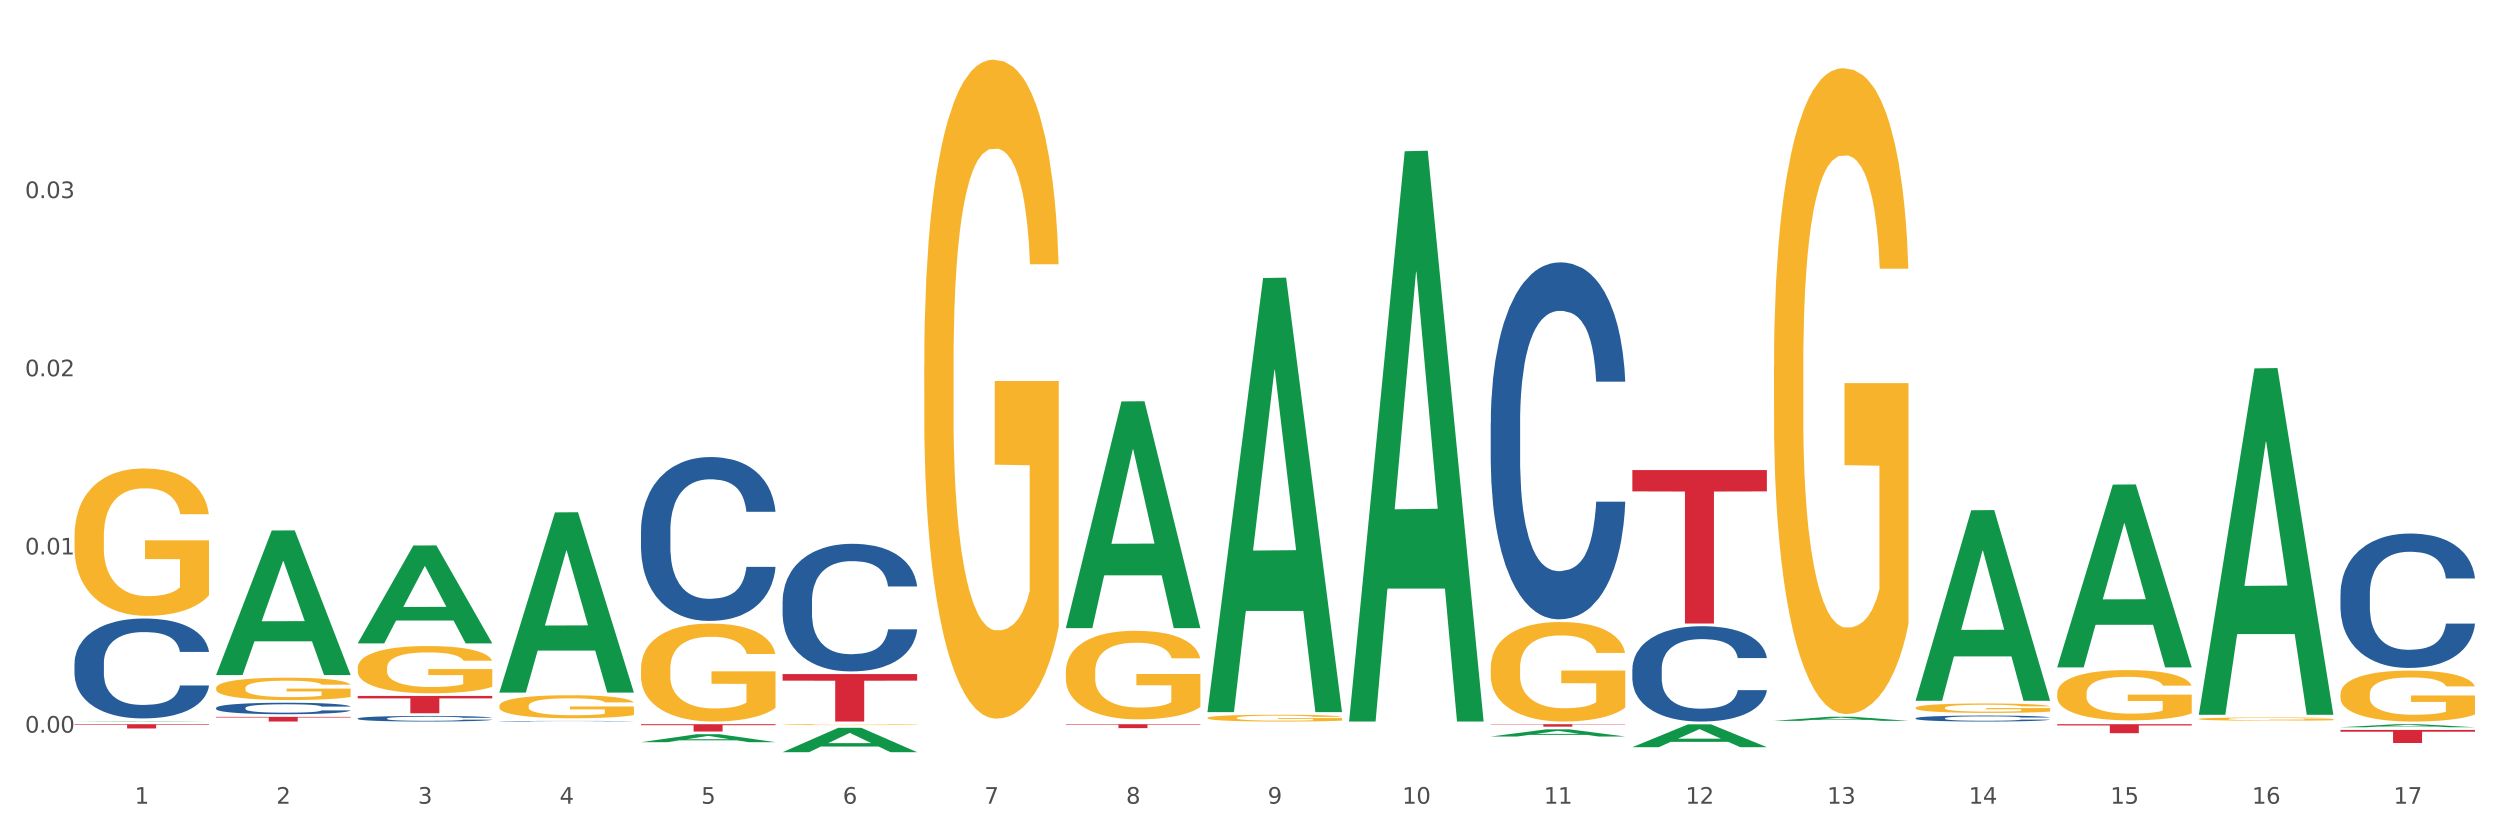 <?xml version="1.0" encoding="utf-8" standalone="no"?>
<!DOCTYPE svg PUBLIC "-//W3C//DTD SVG 1.1//EN"
  "http://www.w3.org/Graphics/SVG/1.1/DTD/svg11.dtd">
<svg xmlns:xlink="http://www.w3.org/1999/xlink" width="1080pt" height="360pt" viewBox="0 0 1080 360" xmlns="http://www.w3.org/2000/svg" version="1.1">
 <rect x="0" y="0" width="1080" height="360" fill="#333333" stroke="none"/>
 <defs>
  <style type="text/css">*{stroke-linejoin: round; stroke-linecap: butt}</style>
 </defs>
 <g id="figure_1">
  <g id="patch_1">
   <path d="M 0 360 
L 1080 360 
L 1080 0 
L 0 0 
z
" style="fill: #ffffff; stroke: #ffffff; stroke-linejoin: miter"/>
  </g>
  <g id="axes_1">
   <g id="matplotlib.axis_1">
    <g id="xtick_1">
     <g id="text_1">
      <!-- 1 -->
      <g style="fill: #4d4d4d" transform="translate(58.182 347.204) scale(0.096 -0.096)">
       <defs>
        <path id="DejaVuSans-31" d="M 794 531 
L 1825 531 
L 1825 4091 
L 703 3866 
L 703 4441 
L 1819 4666 
L 2450 4666 
L 2450 531 
L 3481 531 
L 3481 0 
L 794 0 
L 794 531 
z
" transform="scale(0.016)"/>
       </defs>
       <use xlink:href="#DejaVuSans-31"/>
      </g>
     </g>
    </g>
    <g id="xtick_2">
     <g id="text_2">
      <!-- 2 -->
      <g style="fill: #4d4d4d" transform="translate(119.364 347.204) scale(0.096 -0.096)">
       <defs>
        <path id="DejaVuSans-32" d="M 1228 531 
L 3431 531 
L 3431 0 
L 469 0 
L 469 531 
Q 828 903 1448 1529 
Q 2069 2156 2228 2338 
Q 2531 2678 2651 2914 
Q 2772 3150 2772 3378 
Q 2772 3750 2511 3984 
Q 2250 4219 1831 4219 
Q 1534 4219 1204 4116 
Q 875 4013 500 3803 
L 500 4441 
Q 881 4594 1212 4672 
Q 1544 4750 1819 4750 
Q 2544 4750 2975 4387 
Q 3406 4025 3406 3419 
Q 3406 3131 3298 2873 
Q 3191 2616 2906 2266 
Q 2828 2175 2409 1742 
Q 1991 1309 1228 531 
z
" transform="scale(0.016)"/>
       </defs>
       <use xlink:href="#DejaVuSans-32"/>
      </g>
     </g>
    </g>
    <g id="xtick_3">
     <g id="text_3">
      <!-- 3 -->
      <g style="fill: #4d4d4d" transform="translate(180.545 347.204) scale(0.096 -0.096)">
       <defs>
        <path id="DejaVuSans-33" d="M 2597 2516 
Q 3050 2419 3304 2112 
Q 3559 1806 3559 1356 
Q 3559 666 3084 287 
Q 2609 -91 1734 -91 
Q 1441 -91 1130 -33 
Q 819 25 488 141 
L 488 750 
Q 750 597 1062 519 
Q 1375 441 1716 441 
Q 2309 441 2620 675 
Q 2931 909 2931 1356 
Q 2931 1769 2642 2001 
Q 2353 2234 1838 2234 
L 1294 2234 
L 1294 2753 
L 1863 2753 
Q 2328 2753 2575 2939 
Q 2822 3125 2822 3475 
Q 2822 3834 2567 4026 
Q 2313 4219 1838 4219 
Q 1578 4219 1281 4162 
Q 984 4106 628 3988 
L 628 4550 
Q 988 4650 1302 4700 
Q 1616 4750 1894 4750 
Q 2613 4750 3031 4423 
Q 3450 4097 3450 3541 
Q 3450 3153 3228 2886 
Q 3006 2619 2597 2516 
z
" transform="scale(0.016)"/>
       </defs>
       <use xlink:href="#DejaVuSans-33"/>
      </g>
     </g>
    </g>
    <g id="xtick_4">
     <g id="text_4">
      <!-- 4 -->
      <g style="fill: #4d4d4d" transform="translate(241.726 347.204) scale(0.096 -0.096)">
       <defs>
        <path id="DejaVuSans-34" d="M 2419 4116 
L 825 1625 
L 2419 1625 
L 2419 4116 
z
M 2253 4666 
L 3047 4666 
L 3047 1625 
L 3713 1625 
L 3713 1100 
L 3047 1100 
L 3047 0 
L 2419 0 
L 2419 1100 
L 313 1100 
L 313 1709 
L 2253 4666 
z
" transform="scale(0.016)"/>
       </defs>
       <use xlink:href="#DejaVuSans-34"/>
      </g>
     </g>
    </g>
    <g id="xtick_5">
     <g id="text_5">
      <!-- 5 -->
      <g style="fill: #4d4d4d" transform="translate(302.908 347.204) scale(0.096 -0.096)">
       <defs>
        <path id="DejaVuSans-35" d="M 691 4666 
L 3169 4666 
L 3169 4134 
L 1269 4134 
L 1269 2991 
Q 1406 3038 1543 3061 
Q 1681 3084 1819 3084 
Q 2600 3084 3056 2656 
Q 3513 2228 3513 1497 
Q 3513 744 3044 326 
Q 2575 -91 1722 -91 
Q 1428 -91 1123 -41 
Q 819 9 494 109 
L 494 744 
Q 775 591 1075 516 
Q 1375 441 1709 441 
Q 2250 441 2565 725 
Q 2881 1009 2881 1497 
Q 2881 1984 2565 2268 
Q 2250 2553 1709 2553 
Q 1456 2553 1204 2497 
Q 953 2441 691 2322 
L 691 4666 
z
" transform="scale(0.016)"/>
       </defs>
       <use xlink:href="#DejaVuSans-35"/>
      </g>
     </g>
    </g>
    <g id="xtick_6">
     <g id="text_6">
      <!-- 6 -->
      <g style="fill: #4d4d4d" transform="translate(364.089 347.204) scale(0.096 -0.096)">
       <defs>
        <path id="DejaVuSans-36" d="M 2113 2584 
Q 1688 2584 1439 2293 
Q 1191 2003 1191 1497 
Q 1191 994 1439 701 
Q 1688 409 2113 409 
Q 2538 409 2786 701 
Q 3034 994 3034 1497 
Q 3034 2003 2786 2293 
Q 2538 2584 2113 2584 
z
M 3366 4563 
L 3366 3988 
Q 3128 4100 2886 4159 
Q 2644 4219 2406 4219 
Q 1781 4219 1451 3797 
Q 1122 3375 1075 2522 
Q 1259 2794 1537 2939 
Q 1816 3084 2150 3084 
Q 2853 3084 3261 2657 
Q 3669 2231 3669 1497 
Q 3669 778 3244 343 
Q 2819 -91 2113 -91 
Q 1303 -91 875 529 
Q 447 1150 447 2328 
Q 447 3434 972 4092 
Q 1497 4750 2381 4750 
Q 2619 4750 2861 4703 
Q 3103 4656 3366 4563 
z
" transform="scale(0.016)"/>
       </defs>
       <use xlink:href="#DejaVuSans-36"/>
      </g>
     </g>
    </g>
    <g id="xtick_7">
     <g id="text_7">
      <!-- 7 -->
      <g style="fill: #4d4d4d" transform="translate(425.271 347.204) scale(0.096 -0.096)">
       <defs>
        <path id="DejaVuSans-37" d="M 525 4666 
L 3525 4666 
L 3525 4397 
L 1831 0 
L 1172 0 
L 2766 4134 
L 525 4134 
L 525 4666 
z
" transform="scale(0.016)"/>
       </defs>
       <use xlink:href="#DejaVuSans-37"/>
      </g>
     </g>
    </g>
    <g id="xtick_8">
     <g id="text_8">
      <!-- 8 -->
      <g style="fill: #4d4d4d" transform="translate(486.452 347.204) scale(0.096 -0.096)">
       <defs>
        <path id="DejaVuSans-38" d="M 2034 2216 
Q 1584 2216 1326 1975 
Q 1069 1734 1069 1313 
Q 1069 891 1326 650 
Q 1584 409 2034 409 
Q 2484 409 2743 651 
Q 3003 894 3003 1313 
Q 3003 1734 2745 1975 
Q 2488 2216 2034 2216 
z
M 1403 2484 
Q 997 2584 770 2862 
Q 544 3141 544 3541 
Q 544 4100 942 4425 
Q 1341 4750 2034 4750 
Q 2731 4750 3128 4425 
Q 3525 4100 3525 3541 
Q 3525 3141 3298 2862 
Q 3072 2584 2669 2484 
Q 3125 2378 3379 2068 
Q 3634 1759 3634 1313 
Q 3634 634 3220 271 
Q 2806 -91 2034 -91 
Q 1263 -91 848 271 
Q 434 634 434 1313 
Q 434 1759 690 2068 
Q 947 2378 1403 2484 
z
M 1172 3481 
Q 1172 3119 1398 2916 
Q 1625 2713 2034 2713 
Q 2441 2713 2670 2916 
Q 2900 3119 2900 3481 
Q 2900 3844 2670 4047 
Q 2441 4250 2034 4250 
Q 1625 4250 1398 4047 
Q 1172 3844 1172 3481 
z
" transform="scale(0.016)"/>
       </defs>
       <use xlink:href="#DejaVuSans-38"/>
      </g>
     </g>
    </g>
    <g id="xtick_9">
     <g id="text_9">
      <!-- 9 -->
      <g style="fill: #4d4d4d" transform="translate(547.634 347.204) scale(0.096 -0.096)">
       <defs>
        <path id="DejaVuSans-39" d="M 703 97 
L 703 672 
Q 941 559 1184 500 
Q 1428 441 1663 441 
Q 2288 441 2617 861 
Q 2947 1281 2994 2138 
Q 2813 1869 2534 1725 
Q 2256 1581 1919 1581 
Q 1219 1581 811 2004 
Q 403 2428 403 3163 
Q 403 3881 828 4315 
Q 1253 4750 1959 4750 
Q 2769 4750 3195 4129 
Q 3622 3509 3622 2328 
Q 3622 1225 3098 567 
Q 2575 -91 1691 -91 
Q 1453 -91 1209 -44 
Q 966 3 703 97 
z
M 1959 2075 
Q 2384 2075 2632 2365 
Q 2881 2656 2881 3163 
Q 2881 3666 2632 3958 
Q 2384 4250 1959 4250 
Q 1534 4250 1286 3958 
Q 1038 3666 1038 3163 
Q 1038 2656 1286 2365 
Q 1534 2075 1959 2075 
z
" transform="scale(0.016)"/>
       </defs>
       <use xlink:href="#DejaVuSans-39"/>
      </g>
     </g>
    </g>
    <g id="xtick_10">
     <g id="text_10">
      <!-- 10 -->
      <g style="fill: #4d4d4d" transform="translate(605.761 347.204) scale(0.096 -0.096)">
       <defs>
        <path id="DejaVuSans-30" d="M 2034 4250 
Q 1547 4250 1301 3770 
Q 1056 3291 1056 2328 
Q 1056 1369 1301 889 
Q 1547 409 2034 409 
Q 2525 409 2770 889 
Q 3016 1369 3016 2328 
Q 3016 3291 2770 3770 
Q 2525 4250 2034 4250 
z
M 2034 4750 
Q 2819 4750 3233 4129 
Q 3647 3509 3647 2328 
Q 3647 1150 3233 529 
Q 2819 -91 2034 -91 
Q 1250 -91 836 529 
Q 422 1150 422 2328 
Q 422 3509 836 4129 
Q 1250 4750 2034 4750 
z
" transform="scale(0.016)"/>
       </defs>
       <use xlink:href="#DejaVuSans-31"/>
       <use xlink:href="#DejaVuSans-30" transform="translate(63.623 0)"/>
      </g>
     </g>
    </g>
    <g id="xtick_11">
     <g id="text_11">
      <!-- 11 -->
      <g style="fill: #4d4d4d" transform="translate(666.942 347.204) scale(0.096 -0.096)">
       <use xlink:href="#DejaVuSans-31"/>
       <use xlink:href="#DejaVuSans-31" transform="translate(63.623 0)"/>
      </g>
     </g>
    </g>
    <g id="xtick_12">
     <g id="text_12">
      <!-- 12 -->
      <g style="fill: #4d4d4d" transform="translate(728.124 347.204) scale(0.096 -0.096)">
       <use xlink:href="#DejaVuSans-31"/>
       <use xlink:href="#DejaVuSans-32" transform="translate(63.623 0)"/>
      </g>
     </g>
    </g>
    <g id="xtick_13">
     <g id="text_13">
      <!-- 13 -->
      <g style="fill: #4d4d4d" transform="translate(789.305 347.204) scale(0.096 -0.096)">
       <use xlink:href="#DejaVuSans-31"/>
       <use xlink:href="#DejaVuSans-33" transform="translate(63.623 0)"/>
      </g>
     </g>
    </g>
    <g id="xtick_14">
     <g id="text_14">
      <!-- 14 -->
      <g style="fill: #4d4d4d" transform="translate(850.487 347.204) scale(0.096 -0.096)">
       <use xlink:href="#DejaVuSans-31"/>
       <use xlink:href="#DejaVuSans-34" transform="translate(63.623 0)"/>
      </g>
     </g>
    </g>
    <g id="xtick_15">
     <g id="text_15">
      <!-- 15 -->
      <g style="fill: #4d4d4d" transform="translate(911.668 347.204) scale(0.096 -0.096)">
       <use xlink:href="#DejaVuSans-31"/>
       <use xlink:href="#DejaVuSans-35" transform="translate(63.623 0)"/>
      </g>
     </g>
    </g>
    <g id="xtick_16">
     <g id="text_16">
      <!-- 16 -->
      <g style="fill: #4d4d4d" transform="translate(972.849 347.204) scale(0.096 -0.096)">
       <use xlink:href="#DejaVuSans-31"/>
       <use xlink:href="#DejaVuSans-36" transform="translate(63.623 0)"/>
      </g>
     </g>
    </g>
    <g id="xtick_17">
     <g id="text_17">
      <!-- 17 -->
      <g style="fill: #4d4d4d" transform="translate(1034.031 347.204) scale(0.096 -0.096)">
       <use xlink:href="#DejaVuSans-31"/>
       <use xlink:href="#DejaVuSans-37" transform="translate(63.623 0)"/>
      </g>
     </g>
    </g>
    <g id="xtick_18"/>
    <g id="xtick_19"/>
    <g id="xtick_20"/>
    <g id="xtick_21"/>
    <g id="xtick_22"/>
    <g id="xtick_23"/>
    <g id="xtick_24"/>
    <g id="xtick_25"/>
    <g id="xtick_26"/>
    <g id="xtick_27"/>
    <g id="xtick_28"/>
    <g id="xtick_29"/>
    <g id="xtick_30"/>
    <g id="xtick_31"/>
    <g id="xtick_32"/>
    <g id="xtick_33"/>
   </g>
   <g id="matplotlib.axis_2">
    <g id="ytick_1">
     <g id="text_18">
      <!-- 0.00 -->
      <g style="fill: #4d4d4d" transform="translate(10.8 316.503) scale(0.096 -0.096)">
       <defs>
        <path id="DejaVuSans-2e" d="M 684 794 
L 1344 794 
L 1344 0 
L 684 0 
L 684 794 
z
" transform="scale(0.016)"/>
       </defs>
       <use xlink:href="#DejaVuSans-30"/>
       <use xlink:href="#DejaVuSans-2e" transform="translate(63.623 0)"/>
       <use xlink:href="#DejaVuSans-30" transform="translate(95.41 0)"/>
       <use xlink:href="#DejaVuSans-30" transform="translate(159.033 0)"/>
      </g>
     </g>
    </g>
    <g id="ytick_2">
     <g id="text_19">
      <!-- 0.01 -->
      <g style="fill: #4d4d4d" transform="translate(10.8 239.528) scale(0.096 -0.096)">
       <use xlink:href="#DejaVuSans-30"/>
       <use xlink:href="#DejaVuSans-2e" transform="translate(63.623 0)"/>
       <use xlink:href="#DejaVuSans-30" transform="translate(95.41 0)"/>
       <use xlink:href="#DejaVuSans-31" transform="translate(159.033 0)"/>
      </g>
     </g>
    </g>
    <g id="ytick_3">
     <g id="text_20">
      <!-- 0.02 -->
      <g style="fill: #4d4d4d" transform="translate(10.8 162.552) scale(0.096 -0.096)">
       <use xlink:href="#DejaVuSans-30"/>
       <use xlink:href="#DejaVuSans-2e" transform="translate(63.623 0)"/>
       <use xlink:href="#DejaVuSans-30" transform="translate(95.41 0)"/>
       <use xlink:href="#DejaVuSans-32" transform="translate(159.033 0)"/>
      </g>
     </g>
    </g>
    <g id="ytick_4">
     <g id="text_21">
      <!-- 0.03 -->
      <g style="fill: #4d4d4d" transform="translate(10.8 85.577) scale(0.096 -0.096)">
       <use xlink:href="#DejaVuSans-30"/>
       <use xlink:href="#DejaVuSans-2e" transform="translate(63.623 0)"/>
       <use xlink:href="#DejaVuSans-30" transform="translate(95.41 0)"/>
       <use xlink:href="#DejaVuSans-33" transform="translate(159.033 0)"/>
      </g>
     </g>
    </g>
    <g id="ytick_5"/>
    <g id="ytick_6"/>
    <g id="ytick_7"/>
    <g id="ytick_8"/>
   </g>
   <g id="PolyCollection_1">
    <path d="M 32.175 311.707 
L 32.235 311.707 
L 56.203 311.511 
L 66.15 311.511 
L 90.297 311.707 
L 78.793 311.707 
L 73.58 311.661 
L 48.833 311.661 
L 48.653 311.662 
L 43.62 311.707 
L 32.175 311.707 
L 32.175 311.707 
L 51.949 311.634 
L 70.464 311.634 
L 61.296 311.553 
L 61.176 311.552 
L 61.056 311.553 
L 51.889 311.634 
L 51.949 311.634 
L 32.175 311.707 
z
" clip-path="url(#p502b5bd974)" style="fill: #109648"/>
    <path d="M 705.171 203.068 
L 763.293 203.068 
L 763.293 212.28 
L 740.43 212.343 
L 740.43 269.362 
L 727.896 269.362 
L 727.896 212.343 
L 705.171 212.28 
L 705.171 203.13 
L 705.171 203.068 
z
" clip-path="url(#p502b5bd974)" style="fill: #d62839"/>
    <path d="M 643.989 312.855 
L 702.112 312.855 
L 702.112 313.003 
L 679.248 313.004 
L 679.248 313.918 
L 666.715 313.918 
L 666.715 313.004 
L 643.989 313.003 
L 643.989 312.856 
L 643.989 312.855 
z
" clip-path="url(#p502b5bd974)" style="fill: #d62839"/>
    <path d="M 460.445 312.855 
L 518.567 312.855 
L 518.567 313.091 
L 495.704 313.093 
L 495.704 314.553 
L 483.17 314.553 
L 483.17 313.093 
L 460.445 313.091 
L 460.445 312.857 
L 460.445 312.855 
z
" clip-path="url(#p502b5bd974)" style="fill: #d62839"/>
    <path d="M 338.082 291.202 
L 396.204 291.202 
L 396.204 294.051 
L 373.341 294.071 
L 373.341 311.707 
L 360.808 311.707 
L 360.808 294.071 
L 338.082 294.051 
L 338.082 291.221 
L 338.082 291.202 
z
" clip-path="url(#p502b5bd974)" style="fill: #d62839"/>
    <path d="M 276.901 312.855 
L 335.023 312.855 
L 335.023 313.297 
L 312.16 313.3 
L 312.16 316.034 
L 299.626 316.034 
L 299.626 313.3 
L 276.901 313.297 
L 276.901 312.858 
L 276.901 312.855 
z
" clip-path="url(#p502b5bd974)" style="fill: #d62839"/>
    <path d="M 154.538 300.654 
L 212.66 300.654 
L 212.66 301.694 
L 189.797 301.701 
L 189.797 308.134 
L 177.263 308.134 
L 177.263 301.701 
L 154.538 301.694 
L 154.538 300.661 
L 154.538 300.654 
z
" clip-path="url(#p502b5bd974)" style="fill: #d62839"/>
    <path d="M 93.356 309.688 
L 151.479 309.688 
L 151.479 309.968 
L 128.615 309.97 
L 128.615 311.707 
L 116.082 311.707 
L 116.082 309.97 
L 93.356 309.968 
L 93.356 309.69 
L 93.356 309.688 
z
" clip-path="url(#p502b5bd974)" style="fill: #d62839"/>
    <path d="M 93.356 297.233 
L 93.425 297.224 
L 93.425 296.906 
L 93.562 296.633 
L 94.248 295.971 
L 95.278 295.423 
L 96.033 295.132 
L 96.787 294.894 
L 97.68 294.655 
L 98.778 294.408 
L 100.768 294.046 
L 102.003 293.861 
L 103.512 293.667 
L 106.257 293.384 
L 108.247 293.225 
L 110.306 293.093 
L 113.668 292.934 
L 115.864 292.863 
L 118.197 292.81 
L 121.011 292.775 
L 123.138 292.766 
L 127.804 292.793 
L 131.784 292.872 
L 133.706 292.934 
L 136.176 293.04 
L 137.48 293.111 
L 139.607 293.252 
L 141.803 293.437 
L 143.313 293.596 
L 145.577 293.896 
L 147.293 294.196 
L 148.871 294.567 
L 149.695 294.823 
L 150.312 295.061 
L 150.861 295.335 
L 151.41 295.768 
L 139.058 295.768 
L 138.578 295.459 
L 137.823 295.167 
L 136.725 294.885 
L 135.764 294.708 
L 134.118 294.488 
L 132.608 294.346 
L 131.03 294.24 
L 129.108 294.152 
L 127.599 294.108 
L 125.471 294.073 
L 121.285 294.082 
L 118.472 294.152 
L 116.55 294.24 
L 115.315 294.32 
L 114.217 294.408 
L 112.982 294.532 
L 111.541 294.717 
L 110.512 294.885 
L 109.482 295.097 
L 108.659 295.309 
L 107.904 295.556 
L 107.287 295.821 
L 106.806 296.094 
L 106.394 296.43 
L 106.051 296.986 
L 106.051 298.195 
L 106.189 298.469 
L 106.532 298.831 
L 106.943 299.104 
L 107.63 299.431 
L 108.247 299.652 
L 109.414 299.97 
L 110.718 300.234 
L 111.747 300.402 
L 112.776 300.543 
L 114.56 300.738 
L 116.55 300.897 
L 118.266 300.994 
L 120.599 301.082 
L 122.177 301.117 
L 123.55 301.135 
L 126.912 301.135 
L 129.314 301.108 
L 131.99 301.047 
L 134.049 300.967 
L 135.764 300.87 
L 137.686 300.711 
L 138.921 300.561 
L 138.921 298.716 
L 123.824 298.707 
L 123.824 297.48 
L 151.479 297.48 
L 151.479 301.082 
L 150.312 301.267 
L 149.008 301.435 
L 147.636 301.585 
L 145.577 301.77 
L 143.107 301.947 
L 140.911 302.071 
L 138.578 302.177 
L 135.833 302.274 
L 132.265 302.362 
L 130.069 302.397 
L 127.324 302.424 
L 124.099 302.433 
L 121.285 302.415 
L 118.54 302.371 
L 115.658 302.291 
L 112.845 302.177 
L 110.718 302.062 
L 108.59 301.921 
L 106.326 301.735 
L 104.542 301.559 
L 103.169 301.4 
L 101.66 301.197 
L 100.013 300.932 
L 98.778 300.693 
L 97.68 300.446 
L 96.513 300.128 
L 95.69 299.855 
L 94.866 299.511 
L 94.386 299.255 
L 93.837 298.857 
L 93.425 298.301 
L 93.356 297.233 
z
" clip-path="url(#p502b5bd974)" style="fill: #f7b32b"/>
    <path d="M 32.175 286.591 
L 32.244 286.551 
L 32.244 285.447 
L 32.45 283.949 
L 33.206 281.19 
L 34.167 279.1 
L 35.816 276.656 
L 36.709 275.631 
L 37.877 274.488 
L 40.282 272.635 
L 43.03 271.058 
L 44.954 270.191 
L 46.396 269.639 
L 49.625 268.653 
L 51.48 268.219 
L 53.404 267.865 
L 55.053 267.628 
L 57.801 267.352 
L 60 267.234 
L 62.542 267.194 
L 64.671 267.234 
L 67.488 267.392 
L 71.61 267.865 
L 73.19 268.141 
L 75.32 268.614 
L 77.519 269.244 
L 79.305 269.875 
L 81.366 270.782 
L 83.496 271.965 
L 85.557 273.463 
L 87 274.843 
L 88.168 276.301 
L 89.198 278.075 
L 89.954 280.007 
L 90.297 281.623 
L 77.725 281.623 
L 77.381 280.165 
L 76.694 278.588 
L 76.007 277.523 
L 75.251 276.656 
L 74.084 275.67 
L 73.053 275.04 
L 71.335 274.291 
L 69.755 273.818 
L 68.45 273.542 
L 66.87 273.305 
L 63.503 273.068 
L 61.099 273.068 
L 59.587 273.147 
L 57.732 273.344 
L 56.152 273.62 
L 54.297 274.093 
L 52.854 274.606 
L 51.412 275.276 
L 50.587 275.749 
L 49.351 276.617 
L 48.526 277.326 
L 47.427 278.548 
L 46.809 279.416 
L 45.709 281.663 
L 45.228 283.318 
L 45.022 284.462 
L 44.885 285.723 
L 44.885 291.873 
L 45.297 294.633 
L 45.641 295.816 
L 46.19 297.156 
L 47.221 298.891 
L 48.732 300.586 
L 50.312 301.808 
L 51.618 302.557 
L 52.854 303.109 
L 54.091 303.542 
L 55.603 303.937 
L 56.839 304.173 
L 58.694 304.41 
L 60.893 304.528 
L 62.61 304.528 
L 66.114 304.331 
L 67.694 304.134 
L 69.206 303.858 
L 70.855 303.424 
L 72.16 302.951 
L 72.916 302.596 
L 74.152 301.847 
L 75.114 301.059 
L 75.939 300.152 
L 76.488 299.364 
L 77.106 298.181 
L 77.587 296.841 
L 77.725 296.131 
L 90.297 296.131 
L 90.023 297.55 
L 89.542 298.93 
L 88.58 300.783 
L 87.824 301.847 
L 86.656 303.148 
L 85.419 304.252 
L 83.702 305.474 
L 82.122 306.381 
L 80.473 307.169 
L 78.687 307.879 
L 75.458 308.865 
L 74.29 309.14 
L 71.816 309.614 
L 69.893 309.89 
L 67.076 310.165 
L 64.19 310.323 
L 61.167 310.363 
L 58.488 310.284 
L 55.534 310.047 
L 53.679 309.811 
L 51.618 309.456 
L 49.213 308.904 
L 46.946 308.234 
L 44.816 307.445 
L 42.824 306.539 
L 40.969 305.514 
L 38.564 303.818 
L 36.778 302.163 
L 35.473 300.625 
L 34.58 299.324 
L 33.686 297.668 
L 33.206 296.525 
L 32.45 293.766 
L 32.175 291.203 
L 32.175 286.591 
z
" clip-path="url(#p502b5bd974)" style="fill: #255c99"/>
    <path d="M 93.356 305.809 
L 93.425 305.804 
L 93.425 305.678 
L 93.631 305.505 
L 94.387 305.188 
L 95.349 304.948 
L 96.998 304.668 
L 97.891 304.55 
L 99.059 304.419 
L 101.463 304.206 
L 104.211 304.025 
L 106.135 303.925 
L 107.578 303.862 
L 110.807 303.748 
L 112.662 303.699 
L 114.585 303.658 
L 116.234 303.631 
L 118.982 303.599 
L 121.181 303.585 
L 123.723 303.581 
L 125.853 303.585 
L 128.67 303.604 
L 132.792 303.658 
L 134.372 303.69 
L 136.502 303.744 
L 138.7 303.816 
L 140.486 303.889 
L 142.547 303.993 
L 144.677 304.129 
L 146.738 304.301 
L 148.181 304.459 
L 149.349 304.627 
L 150.38 304.831 
L 151.135 305.053 
L 151.479 305.238 
L 138.906 305.238 
L 138.563 305.071 
L 137.876 304.89 
L 137.189 304.767 
L 136.433 304.668 
L 135.265 304.554 
L 134.234 304.482 
L 132.517 304.396 
L 130.937 304.342 
L 129.631 304.31 
L 128.051 304.283 
L 124.685 304.256 
L 122.28 304.256 
L 120.769 304.265 
L 118.914 304.287 
L 117.334 304.319 
L 115.479 304.373 
L 114.036 304.432 
L 112.593 304.509 
L 111.769 304.564 
L 110.532 304.663 
L 109.708 304.745 
L 108.608 304.885 
L 107.99 304.985 
L 106.891 305.243 
L 106.41 305.433 
L 106.204 305.564 
L 106.066 305.709 
L 106.066 306.416 
L 106.479 306.733 
L 106.822 306.868 
L 107.372 307.022 
L 108.402 307.222 
L 109.914 307.416 
L 111.494 307.557 
L 112.799 307.643 
L 114.036 307.706 
L 115.273 307.756 
L 116.784 307.801 
L 118.021 307.828 
L 119.876 307.856 
L 122.074 307.869 
L 123.792 307.869 
L 127.295 307.847 
L 128.876 307.824 
L 130.387 307.792 
L 132.036 307.742 
L 133.341 307.688 
L 134.097 307.647 
L 135.334 307.561 
L 136.296 307.471 
L 137.12 307.367 
L 137.67 307.276 
L 138.288 307.14 
L 138.769 306.986 
L 138.906 306.905 
L 151.479 306.905 
L 151.204 307.068 
L 150.723 307.226 
L 149.761 307.439 
L 149.005 307.561 
L 147.838 307.711 
L 146.601 307.838 
L 144.883 307.978 
L 143.303 308.082 
L 141.654 308.173 
L 139.868 308.254 
L 136.639 308.367 
L 135.471 308.399 
L 132.998 308.453 
L 131.074 308.485 
L 128.257 308.517 
L 125.372 308.535 
L 122.349 308.539 
L 119.669 308.53 
L 116.715 308.503 
L 114.86 308.476 
L 112.799 308.435 
L 110.395 308.372 
L 108.127 308.295 
L 105.998 308.204 
L 104.005 308.1 
L 102.15 307.982 
L 99.746 307.788 
L 97.959 307.598 
L 96.654 307.421 
L 95.761 307.271 
L 94.868 307.081 
L 94.387 306.95 
L 93.631 306.633 
L 93.356 306.339 
L 93.356 305.809 
z
" clip-path="url(#p502b5bd974)" style="fill: #255c99"/>
    <path d="M 154.538 310.372 
L 154.607 310.37 
L 154.607 310.308 
L 154.813 310.224 
L 155.568 310.069 
L 156.53 309.951 
L 158.179 309.814 
L 159.072 309.756 
L 160.24 309.692 
L 162.645 309.588 
L 165.393 309.5 
L 167.317 309.451 
L 168.759 309.42 
L 171.988 309.365 
L 173.843 309.34 
L 175.767 309.32 
L 177.416 309.307 
L 180.164 309.291 
L 182.362 309.285 
L 184.904 309.283 
L 187.034 309.285 
L 189.851 309.294 
L 193.973 309.32 
L 195.553 309.336 
L 197.683 309.362 
L 199.882 309.398 
L 201.668 309.433 
L 203.729 309.484 
L 205.859 309.55 
L 207.92 309.635 
L 209.362 309.712 
L 210.53 309.794 
L 211.561 309.894 
L 212.317 310.002 
L 212.66 310.093 
L 200.088 310.093 
L 199.744 310.011 
L 199.057 309.922 
L 198.37 309.863 
L 197.614 309.814 
L 196.446 309.759 
L 195.416 309.723 
L 193.698 309.681 
L 192.118 309.655 
L 190.813 309.639 
L 189.233 309.626 
L 185.866 309.612 
L 183.462 309.612 
L 181.95 309.617 
L 180.095 309.628 
L 178.515 309.643 
L 176.66 309.67 
L 175.217 309.699 
L 173.775 309.736 
L 172.95 309.763 
L 171.713 309.812 
L 170.889 309.852 
L 169.79 309.92 
L 169.171 309.969 
L 168.072 310.095 
L 167.591 310.188 
L 167.385 310.252 
L 167.248 310.323 
L 167.248 310.669 
L 167.66 310.824 
L 168.004 310.89 
L 168.553 310.965 
L 169.584 311.063 
L 171.095 311.158 
L 172.675 311.227 
L 173.981 311.269 
L 175.217 311.3 
L 176.454 311.324 
L 177.965 311.346 
L 179.202 311.359 
L 181.057 311.373 
L 183.255 311.379 
L 184.973 311.379 
L 188.477 311.368 
L 190.057 311.357 
L 191.568 311.342 
L 193.217 311.317 
L 194.523 311.291 
L 195.278 311.271 
L 196.515 311.229 
L 197.477 311.185 
L 198.301 311.134 
L 198.851 311.089 
L 199.469 311.023 
L 199.95 310.948 
L 200.088 310.908 
L 212.66 310.908 
L 212.385 310.987 
L 211.904 311.065 
L 210.943 311.169 
L 210.187 311.229 
L 209.019 311.302 
L 207.782 311.364 
L 206.065 311.433 
L 204.485 311.483 
L 202.836 311.528 
L 201.049 311.568 
L 197.82 311.623 
L 196.652 311.638 
L 194.179 311.665 
L 192.256 311.681 
L 189.439 311.696 
L 186.553 311.705 
L 183.53 311.707 
L 180.851 311.703 
L 177.897 311.689 
L 176.042 311.676 
L 173.981 311.656 
L 171.576 311.625 
L 169.309 311.588 
L 167.179 311.543 
L 165.187 311.492 
L 163.332 311.435 
L 160.927 311.34 
L 159.141 311.247 
L 157.836 311.16 
L 156.942 311.087 
L 156.049 310.994 
L 155.568 310.93 
L 154.813 310.775 
L 154.538 310.631 
L 154.538 310.372 
z
" clip-path="url(#p502b5bd974)" style="fill: #255c99"/>
    <path d="M 215.719 311.564 
L 215.788 311.563 
L 215.788 311.557 
L 215.994 311.548 
L 216.75 311.531 
L 217.712 311.519 
L 219.36 311.504 
L 220.254 311.498 
L 221.422 311.491 
L 223.826 311.48 
L 226.574 311.47 
L 228.498 311.465 
L 229.941 311.461 
L 233.17 311.455 
L 235.025 311.453 
L 236.948 311.451 
L 238.597 311.449 
L 241.345 311.448 
L 243.544 311.447 
L 246.086 311.447 
L 248.216 311.447 
L 251.032 311.448 
L 255.155 311.451 
L 256.735 311.452 
L 258.864 311.455 
L 261.063 311.459 
L 262.849 311.463 
L 264.91 311.468 
L 267.04 311.475 
L 269.101 311.485 
L 270.544 311.493 
L 271.712 311.502 
L 272.742 311.512 
L 273.498 311.524 
L 273.842 311.534 
L 261.269 311.534 
L 260.926 311.525 
L 260.238 311.515 
L 259.551 311.509 
L 258.796 311.504 
L 257.628 311.498 
L 256.597 311.494 
L 254.88 311.49 
L 253.3 311.487 
L 251.994 311.485 
L 250.414 311.484 
L 247.048 311.482 
L 244.643 311.482 
L 243.132 311.483 
L 241.277 311.484 
L 239.696 311.485 
L 237.841 311.488 
L 236.399 311.491 
L 234.956 311.495 
L 234.132 311.498 
L 232.895 311.504 
L 232.07 311.508 
L 230.971 311.515 
L 230.353 311.52 
L 229.254 311.534 
L 228.773 311.544 
L 228.567 311.551 
L 228.429 311.558 
L 228.429 311.596 
L 228.841 311.612 
L 229.185 311.619 
L 229.735 311.627 
L 230.765 311.638 
L 232.277 311.648 
L 233.857 311.655 
L 235.162 311.66 
L 236.399 311.663 
L 237.635 311.666 
L 239.147 311.668 
L 240.383 311.67 
L 242.238 311.671 
L 244.437 311.672 
L 246.154 311.672 
L 249.658 311.671 
L 251.238 311.67 
L 252.75 311.668 
L 254.399 311.665 
L 255.704 311.662 
L 256.46 311.66 
L 257.696 311.656 
L 258.658 311.651 
L 259.483 311.645 
L 260.032 311.641 
L 260.651 311.634 
L 261.132 311.626 
L 261.269 311.621 
L 273.842 311.621 
L 273.567 311.63 
L 273.086 311.638 
L 272.124 311.649 
L 271.368 311.656 
L 270.2 311.664 
L 268.964 311.67 
L 267.246 311.678 
L 265.666 311.683 
L 264.017 311.688 
L 262.231 311.692 
L 259.002 311.698 
L 257.834 311.7 
L 255.361 311.703 
L 253.437 311.704 
L 250.62 311.706 
L 247.735 311.707 
L 244.712 311.707 
L 242.032 311.707 
L 239.078 311.705 
L 237.223 311.704 
L 235.162 311.702 
L 232.757 311.698 
L 230.49 311.694 
L 228.361 311.689 
L 226.368 311.684 
L 224.513 311.678 
L 222.109 311.668 
L 220.322 311.658 
L 219.017 311.648 
L 218.124 311.641 
L 217.231 311.631 
L 216.75 311.624 
L 215.994 311.607 
L 215.719 311.592 
L 215.719 311.564 
z
" clip-path="url(#p502b5bd974)" style="fill: #255c99"/>
    <path d="M 276.901 229.253 
L 276.969 229.188 
L 276.969 227.378 
L 277.175 224.921 
L 277.931 220.395 
L 278.893 216.968 
L 280.542 212.96 
L 281.435 211.279 
L 282.603 209.404 
L 285.008 206.365 
L 287.756 203.779 
L 289.679 202.356 
L 291.122 201.451 
L 294.351 199.835 
L 296.206 199.123 
L 298.13 198.542 
L 299.779 198.154 
L 302.527 197.701 
L 304.725 197.507 
L 307.267 197.442 
L 309.397 197.507 
L 312.214 197.766 
L 316.336 198.542 
L 317.916 198.994 
L 320.046 199.77 
L 322.244 200.804 
L 324.031 201.839 
L 326.092 203.326 
L 328.221 205.266 
L 330.283 207.723 
L 331.725 209.985 
L 332.893 212.378 
L 333.924 215.287 
L 334.679 218.455 
L 335.023 221.106 
L 322.45 221.106 
L 322.107 218.714 
L 321.42 216.128 
L 320.733 214.382 
L 319.977 212.96 
L 318.809 211.343 
L 317.779 210.309 
L 316.061 209.08 
L 314.481 208.304 
L 313.176 207.852 
L 311.595 207.464 
L 308.229 207.076 
L 305.824 207.076 
L 304.313 207.205 
L 302.458 207.529 
L 300.878 207.981 
L 299.023 208.757 
L 297.58 209.598 
L 296.137 210.697 
L 295.313 211.473 
L 294.076 212.895 
L 293.252 214.059 
L 292.153 216.063 
L 291.534 217.485 
L 290.435 221.171 
L 289.954 223.886 
L 289.748 225.761 
L 289.611 227.83 
L 289.611 237.916 
L 290.023 242.442 
L 290.366 244.382 
L 290.916 246.58 
L 291.947 249.425 
L 293.458 252.205 
L 295.038 254.21 
L 296.343 255.438 
L 297.58 256.343 
L 298.817 257.054 
L 300.328 257.701 
L 301.565 258.089 
L 303.42 258.477 
L 305.618 258.671 
L 307.336 258.671 
L 310.84 258.347 
L 312.42 258.024 
L 313.931 257.572 
L 315.58 256.86 
L 316.886 256.085 
L 317.641 255.503 
L 318.878 254.274 
L 319.84 252.981 
L 320.664 251.494 
L 321.214 250.201 
L 321.832 248.261 
L 322.313 246.063 
L 322.45 244.899 
L 335.023 244.899 
L 334.748 247.227 
L 334.267 249.49 
L 333.305 252.528 
L 332.55 254.274 
L 331.382 256.408 
L 330.145 258.218 
L 328.428 260.222 
L 326.847 261.71 
L 325.199 263.003 
L 323.412 264.166 
L 320.183 265.783 
L 319.015 266.235 
L 316.542 267.011 
L 314.618 267.464 
L 311.802 267.916 
L 308.916 268.175 
L 305.893 268.24 
L 303.214 268.11 
L 300.26 267.722 
L 298.405 267.334 
L 296.343 266.753 
L 293.939 265.847 
L 291.672 264.748 
L 289.542 263.455 
L 287.55 261.968 
L 285.695 260.287 
L 283.29 257.507 
L 281.504 254.791 
L 280.198 252.27 
L 279.305 250.136 
L 278.412 247.421 
L 277.931 245.546 
L 277.175 241.02 
L 276.901 236.817 
L 276.901 229.253 
z
" clip-path="url(#p502b5bd974)" style="fill: #255c99"/>
    <path d="M 338.082 259.694 
L 338.151 259.643 
L 338.151 258.234 
L 338.357 256.32 
L 339.113 252.796 
L 340.074 250.127 
L 341.723 247.006 
L 342.616 245.697 
L 343.784 244.237 
L 346.189 241.87 
L 348.937 239.856 
L 350.861 238.749 
L 352.304 238.044 
L 355.533 236.785 
L 357.387 236.231 
L 359.311 235.778 
L 360.96 235.476 
L 363.708 235.124 
L 365.907 234.973 
L 368.449 234.922 
L 370.578 234.973 
L 373.395 235.174 
L 377.517 235.778 
L 379.097 236.131 
L 381.227 236.735 
L 383.426 237.54 
L 385.212 238.346 
L 387.273 239.504 
L 389.403 241.014 
L 391.464 242.928 
L 392.907 244.69 
L 394.075 246.553 
L 395.105 248.818 
L 395.861 251.286 
L 396.204 253.35 
L 383.632 253.35 
L 383.288 251.487 
L 382.601 249.473 
L 381.914 248.114 
L 381.159 247.006 
L 379.991 245.747 
L 378.96 244.942 
L 377.243 243.985 
L 375.662 243.381 
L 374.357 243.028 
L 372.777 242.726 
L 369.41 242.424 
L 367.006 242.424 
L 365.494 242.525 
L 363.639 242.777 
L 362.059 243.129 
L 360.204 243.733 
L 358.762 244.388 
L 357.319 245.244 
L 356.494 245.848 
L 355.258 246.956 
L 354.433 247.862 
L 353.334 249.423 
L 352.716 250.53 
L 351.616 253.4 
L 351.136 255.515 
L 350.929 256.975 
L 350.792 258.586 
L 350.792 266.44 
L 351.204 269.965 
L 351.548 271.475 
L 352.097 273.187 
L 353.128 275.402 
L 354.639 277.567 
L 356.22 279.128 
L 357.525 280.085 
L 358.762 280.789 
L 359.998 281.343 
L 361.51 281.847 
L 362.746 282.149 
L 364.601 282.451 
L 366.8 282.602 
L 368.517 282.602 
L 372.021 282.35 
L 373.601 282.099 
L 375.113 281.746 
L 376.762 281.192 
L 378.067 280.588 
L 378.823 280.135 
L 380.059 279.178 
L 381.021 278.171 
L 381.846 277.013 
L 382.395 276.006 
L 383.014 274.496 
L 383.494 272.784 
L 383.632 271.878 
L 396.204 271.878 
L 395.93 273.69 
L 395.449 275.453 
L 394.487 277.819 
L 393.731 279.178 
L 392.563 280.84 
L 391.327 282.25 
L 389.609 283.81 
L 388.029 284.968 
L 386.38 285.975 
L 384.594 286.882 
L 381.365 288.14 
L 380.197 288.493 
L 377.723 289.097 
L 375.8 289.449 
L 372.983 289.802 
L 370.097 290.003 
L 367.075 290.054 
L 364.395 289.953 
L 361.441 289.651 
L 359.586 289.349 
L 357.525 288.896 
L 355.12 288.191 
L 352.853 287.335 
L 350.723 286.328 
L 348.731 285.17 
L 346.876 283.861 
L 344.471 281.696 
L 342.685 279.581 
L 341.38 277.618 
L 340.487 275.956 
L 339.594 273.841 
L 339.113 272.381 
L 338.357 268.857 
L 338.082 265.584 
L 338.082 259.694 
z
" clip-path="url(#p502b5bd974)" style="fill: #255c99"/>
    <path d="M 643.989 182.633 
L 644.058 182.492 
L 644.058 178.549 
L 644.264 173.196 
L 645.02 163.337 
L 645.982 155.872 
L 647.63 147.14 
L 648.524 143.478 
L 649.691 139.394 
L 652.096 132.774 
L 654.844 127.14 
L 656.768 124.041 
L 658.211 122.07 
L 661.44 118.548 
L 663.295 116.999 
L 665.218 115.732 
L 666.867 114.886 
L 669.615 113.901 
L 671.814 113.478 
L 674.356 113.337 
L 676.485 113.478 
L 679.302 114.041 
L 683.424 115.732 
L 685.005 116.717 
L 687.134 118.408 
L 689.333 120.661 
L 691.119 122.915 
L 693.18 126.154 
L 695.31 130.379 
L 697.371 135.732 
L 698.814 140.661 
L 699.982 145.872 
L 701.012 152.21 
L 701.768 159.112 
L 702.112 164.887 
L 689.539 164.887 
L 689.195 159.675 
L 688.508 154.041 
L 687.821 150.239 
L 687.066 147.14 
L 685.898 143.619 
L 684.867 141.365 
L 683.15 138.689 
L 681.569 136.999 
L 680.264 136.013 
L 678.684 135.168 
L 675.318 134.323 
L 672.913 134.323 
L 671.401 134.605 
L 669.547 135.309 
L 667.966 136.295 
L 666.111 137.985 
L 664.669 139.816 
L 663.226 142.21 
L 662.401 143.901 
L 661.165 146.999 
L 660.34 149.534 
L 659.241 153.901 
L 658.623 156.999 
L 657.524 165.027 
L 657.043 170.943 
L 656.837 175.027 
L 656.699 179.534 
L 656.699 201.506 
L 657.111 211.366 
L 657.455 215.591 
L 658.004 220.38 
L 659.035 226.577 
L 660.546 232.633 
L 662.127 236.999 
L 663.432 239.675 
L 664.669 241.647 
L 665.905 243.197 
L 667.417 244.605 
L 668.653 245.45 
L 670.508 246.295 
L 672.707 246.718 
L 674.424 246.718 
L 677.928 246.013 
L 679.508 245.309 
L 681.02 244.323 
L 682.669 242.774 
L 683.974 241.084 
L 684.73 239.816 
L 685.966 237.14 
L 686.928 234.323 
L 687.753 231.084 
L 688.302 228.267 
L 688.921 224.042 
L 689.402 219.253 
L 689.539 216.718 
L 702.112 216.718 
L 701.837 221.788 
L 701.356 226.718 
L 700.394 233.337 
L 699.638 237.14 
L 698.47 241.788 
L 697.234 245.732 
L 695.516 250.098 
L 693.936 253.337 
L 692.287 256.154 
L 690.501 258.69 
L 687.272 262.211 
L 686.104 263.197 
L 683.631 264.887 
L 681.707 265.873 
L 678.89 266.859 
L 676.005 267.422 
L 672.982 267.563 
L 670.302 267.281 
L 667.348 266.436 
L 665.493 265.591 
L 663.432 264.323 
L 661.027 262.352 
L 658.76 259.957 
L 656.63 257.14 
L 654.638 253.901 
L 652.783 250.239 
L 650.378 244.182 
L 648.592 238.267 
L 647.287 232.774 
L 646.394 228.126 
L 645.501 222.211 
L 645.02 218.126 
L 644.264 208.267 
L 643.989 199.112 
L 643.989 182.633 
z
" clip-path="url(#p502b5bd974)" style="fill: #255c99"/>
    <path d="M 705.171 289.021 
L 705.239 288.983 
L 705.239 287.93 
L 705.445 286.5 
L 706.201 283.866 
L 707.163 281.872 
L 708.812 279.54 
L 709.705 278.562 
L 710.873 277.471 
L 713.277 275.702 
L 716.026 274.197 
L 717.949 273.37 
L 719.392 272.843 
L 722.621 271.902 
L 724.476 271.489 
L 726.4 271.15 
L 728.049 270.924 
L 730.797 270.661 
L 732.995 270.548 
L 735.537 270.51 
L 737.667 270.548 
L 740.484 270.698 
L 744.606 271.15 
L 746.186 271.413 
L 748.316 271.865 
L 750.514 272.467 
L 752.301 273.069 
L 754.362 273.934 
L 756.491 275.063 
L 758.552 276.492 
L 759.995 277.809 
L 761.163 279.201 
L 762.194 280.894 
L 762.949 282.738 
L 763.293 284.28 
L 750.72 284.28 
L 750.377 282.888 
L 749.69 281.383 
L 749.003 280.367 
L 748.247 279.54 
L 747.079 278.599 
L 746.049 277.997 
L 744.331 277.282 
L 742.751 276.831 
L 741.446 276.568 
L 739.865 276.342 
L 736.499 276.116 
L 734.094 276.116 
L 732.583 276.191 
L 730.728 276.379 
L 729.148 276.643 
L 727.293 277.094 
L 725.85 277.583 
L 724.407 278.223 
L 723.583 278.674 
L 722.346 279.502 
L 721.522 280.179 
L 720.423 281.346 
L 719.804 282.173 
L 718.705 284.318 
L 718.224 285.898 
L 718.018 286.989 
L 717.881 288.193 
L 717.881 294.062 
L 718.293 296.696 
L 718.636 297.824 
L 719.186 299.104 
L 720.216 300.759 
L 721.728 302.377 
L 723.308 303.543 
L 724.613 304.258 
L 725.85 304.785 
L 727.087 305.198 
L 728.598 305.575 
L 729.835 305.8 
L 731.69 306.026 
L 733.888 306.139 
L 735.606 306.139 
L 739.11 305.951 
L 740.69 305.763 
L 742.201 305.499 
L 743.85 305.086 
L 745.155 304.634 
L 745.911 304.295 
L 747.148 303.581 
L 748.11 302.828 
L 748.934 301.963 
L 749.484 301.21 
L 750.102 300.082 
L 750.583 298.803 
L 750.72 298.125 
L 763.293 298.125 
L 763.018 299.48 
L 762.537 300.797 
L 761.575 302.565 
L 760.82 303.581 
L 759.652 304.822 
L 758.415 305.876 
L 756.697 307.042 
L 755.117 307.907 
L 753.468 308.66 
L 751.682 309.337 
L 748.453 310.277 
L 747.285 310.541 
L 744.812 310.992 
L 742.888 311.256 
L 740.071 311.519 
L 737.186 311.669 
L 734.163 311.707 
L 731.484 311.632 
L 728.529 311.406 
L 726.674 311.18 
L 724.613 310.842 
L 722.209 310.315 
L 719.942 309.675 
L 717.812 308.923 
L 715.819 308.058 
L 713.965 307.08 
L 711.56 305.462 
L 709.774 303.882 
L 708.468 302.414 
L 707.575 301.173 
L 706.682 299.593 
L 706.201 298.502 
L 705.445 295.868 
L 705.171 293.423 
L 705.171 289.021 
z
" clip-path="url(#p502b5bd974)" style="fill: #255c99"/>
    <path d="M 827.533 310.282 
L 827.602 310.279 
L 827.602 310.213 
L 827.808 310.123 
L 828.564 309.958 
L 829.526 309.832 
L 831.175 309.686 
L 832.068 309.624 
L 833.236 309.556 
L 835.64 309.445 
L 838.388 309.35 
L 840.312 309.298 
L 841.755 309.265 
L 844.984 309.206 
L 846.839 309.18 
L 848.762 309.159 
L 850.411 309.145 
L 853.159 309.128 
L 855.358 309.121 
L 857.9 309.119 
L 860.03 309.121 
L 862.847 309.13 
L 866.969 309.159 
L 868.549 309.175 
L 870.679 309.204 
L 872.877 309.241 
L 874.663 309.279 
L 876.724 309.334 
L 878.854 309.405 
L 880.915 309.494 
L 882.358 309.577 
L 883.526 309.665 
L 884.557 309.771 
L 885.312 309.887 
L 885.656 309.984 
L 873.083 309.984 
L 872.74 309.896 
L 872.053 309.802 
L 871.366 309.738 
L 870.61 309.686 
L 869.442 309.627 
L 868.411 309.589 
L 866.694 309.544 
L 865.114 309.516 
L 863.808 309.499 
L 862.228 309.485 
L 858.862 309.471 
L 856.457 309.471 
L 854.946 309.475 
L 853.091 309.487 
L 851.511 309.504 
L 849.656 309.532 
L 848.213 309.563 
L 846.77 309.603 
L 845.946 309.632 
L 844.709 309.684 
L 843.885 309.726 
L 842.785 309.799 
L 842.167 309.851 
L 841.068 309.986 
L 840.587 310.085 
L 840.381 310.154 
L 840.243 310.23 
L 840.243 310.598 
L 840.656 310.764 
L 840.999 310.835 
L 841.549 310.915 
L 842.579 311.019 
L 844.091 311.121 
L 845.671 311.194 
L 846.976 311.239 
L 848.213 311.272 
L 849.45 311.298 
L 850.961 311.322 
L 852.198 311.336 
L 854.053 311.35 
L 856.251 311.357 
L 857.969 311.357 
L 861.472 311.345 
L 863.053 311.334 
L 864.564 311.317 
L 866.213 311.291 
L 867.518 311.263 
L 868.274 311.241 
L 869.511 311.196 
L 870.472 311.149 
L 871.297 311.095 
L 871.847 311.048 
L 872.465 310.977 
L 872.946 310.896 
L 873.083 310.854 
L 885.656 310.854 
L 885.381 310.939 
L 884.9 311.022 
L 883.938 311.133 
L 883.182 311.196 
L 882.015 311.274 
L 880.778 311.341 
L 879.06 311.414 
L 877.48 311.468 
L 875.831 311.516 
L 874.045 311.558 
L 870.816 311.617 
L 869.648 311.634 
L 867.175 311.662 
L 865.251 311.679 
L 862.434 311.695 
L 859.549 311.705 
L 856.526 311.707 
L 853.846 311.702 
L 850.892 311.688 
L 849.037 311.674 
L 846.976 311.653 
L 844.572 311.62 
L 842.304 311.579 
L 840.175 311.532 
L 838.182 311.478 
L 836.327 311.416 
L 833.923 311.315 
L 832.136 311.215 
L 830.831 311.123 
L 829.938 311.045 
L 829.045 310.946 
L 828.564 310.877 
L 827.808 310.712 
L 827.533 310.558 
L 827.533 310.282 
z
" clip-path="url(#p502b5bd974)" style="fill: #255c99"/>
    <path d="M 154.538 288.524 
L 154.606 288.505 
L 154.606 287.834 
L 154.744 287.256 
L 155.43 285.858 
L 156.459 284.701 
L 157.214 284.086 
L 157.969 283.583 
L 158.861 283.079 
L 159.959 282.557 
L 161.949 281.793 
L 163.184 281.401 
L 164.694 280.991 
L 167.439 280.394 
L 169.429 280.059 
L 171.487 279.779 
L 174.85 279.444 
L 177.046 279.294 
L 179.379 279.182 
L 182.192 279.108 
L 184.32 279.089 
L 188.986 279.145 
L 192.966 279.313 
L 194.887 279.444 
L 197.358 279.667 
L 198.661 279.816 
L 200.789 280.115 
L 202.985 280.506 
L 204.494 280.842 
L 206.759 281.476 
L 208.474 282.11 
L 210.053 282.893 
L 210.876 283.434 
L 211.494 283.937 
L 212.043 284.515 
L 212.592 285.429 
L 200.24 285.429 
L 199.759 284.776 
L 199.005 284.161 
L 197.907 283.564 
L 196.946 283.191 
L 195.299 282.725 
L 193.789 282.427 
L 192.211 282.203 
L 190.29 282.017 
L 188.78 281.923 
L 186.653 281.849 
L 182.467 281.867 
L 179.653 282.017 
L 177.732 282.203 
L 176.497 282.371 
L 175.399 282.557 
L 174.164 282.818 
L 172.723 283.21 
L 171.693 283.564 
L 170.664 284.012 
L 169.84 284.459 
L 169.086 284.981 
L 168.468 285.541 
L 167.988 286.119 
L 167.576 286.827 
L 167.233 288.002 
L 167.233 290.556 
L 167.37 291.134 
L 167.713 291.899 
L 168.125 292.477 
L 168.811 293.166 
L 169.429 293.633 
L 170.595 294.304 
L 171.899 294.863 
L 172.928 295.217 
L 173.958 295.516 
L 175.742 295.926 
L 177.732 296.262 
L 179.447 296.467 
L 181.781 296.653 
L 183.359 296.728 
L 184.731 296.765 
L 188.094 296.765 
L 190.495 296.709 
L 193.172 296.579 
L 195.23 296.411 
L 196.946 296.206 
L 198.867 295.87 
L 200.102 295.553 
L 200.102 291.656 
L 185.006 291.638 
L 185.006 289.046 
L 212.66 289.046 
L 212.66 296.653 
L 211.494 297.045 
L 210.19 297.399 
L 208.817 297.716 
L 206.759 298.107 
L 204.288 298.48 
L 202.092 298.741 
L 199.759 298.965 
L 197.014 299.17 
L 193.446 299.357 
L 191.25 299.431 
L 188.505 299.487 
L 185.28 299.506 
L 182.467 299.469 
L 179.722 299.375 
L 176.84 299.208 
L 174.026 298.965 
L 171.899 298.723 
L 169.772 298.424 
L 167.507 298.033 
L 165.723 297.66 
L 164.351 297.324 
L 162.841 296.896 
L 161.194 296.336 
L 159.959 295.833 
L 158.861 295.311 
L 157.694 294.639 
L 156.871 294.061 
L 156.048 293.334 
L 155.567 292.794 
L 155.018 291.955 
L 154.606 290.78 
L 154.538 288.524 
z
" clip-path="url(#p502b5bd974)" style="fill: #f7b32b"/>
    <path d="M 215.719 304.942 
L 215.788 304.933 
L 215.788 304.606 
L 215.925 304.324 
L 216.611 303.642 
L 217.641 303.078 
L 218.395 302.778 
L 219.15 302.533 
L 220.042 302.287 
L 221.14 302.032 
L 223.13 301.66 
L 224.366 301.469 
L 225.875 301.269 
L 228.62 300.978 
L 230.61 300.814 
L 232.669 300.678 
L 236.031 300.514 
L 238.227 300.441 
L 240.56 300.387 
L 243.374 300.35 
L 245.501 300.341 
L 250.167 300.368 
L 254.147 300.45 
L 256.069 300.514 
L 258.539 300.623 
L 259.843 300.696 
L 261.97 300.841 
L 264.166 301.032 
L 265.676 301.196 
L 267.94 301.505 
L 269.656 301.814 
L 271.234 302.196 
L 272.057 302.46 
L 272.675 302.705 
L 273.224 302.987 
L 273.773 303.433 
L 261.421 303.433 
L 260.941 303.115 
L 260.186 302.815 
L 259.088 302.524 
L 258.127 302.342 
L 256.48 302.114 
L 254.971 301.969 
L 253.392 301.86 
L 251.471 301.769 
L 249.961 301.723 
L 247.834 301.687 
L 243.648 301.696 
L 240.835 301.769 
L 238.913 301.86 
L 237.678 301.942 
L 236.58 302.032 
L 235.345 302.16 
L 233.904 302.351 
L 232.875 302.524 
L 231.845 302.742 
L 231.022 302.96 
L 230.267 303.215 
L 229.649 303.487 
L 229.169 303.769 
L 228.757 304.115 
L 228.414 304.688 
L 228.414 305.934 
L 228.551 306.215 
L 228.895 306.588 
L 229.306 306.87 
L 229.993 307.207 
L 230.61 307.434 
L 231.777 307.761 
L 233.08 308.034 
L 234.11 308.207 
L 235.139 308.352 
L 236.923 308.552 
L 238.913 308.716 
L 240.629 308.816 
L 242.962 308.907 
L 244.54 308.943 
L 245.913 308.962 
L 249.275 308.962 
L 251.677 308.934 
L 254.353 308.871 
L 256.412 308.789 
L 258.127 308.689 
L 260.049 308.525 
L 261.284 308.371 
L 261.284 306.47 
L 246.187 306.461 
L 246.187 305.197 
L 273.842 305.197 
L 273.842 308.907 
L 272.675 309.098 
L 271.371 309.271 
L 269.999 309.425 
L 267.94 309.616 
L 265.47 309.798 
L 263.274 309.925 
L 260.941 310.035 
L 258.196 310.135 
L 254.628 310.226 
L 252.432 310.262 
L 249.687 310.289 
L 246.462 310.298 
L 243.648 310.28 
L 240.903 310.235 
L 238.021 310.153 
L 235.208 310.035 
L 233.08 309.916 
L 230.953 309.771 
L 228.689 309.58 
L 226.905 309.398 
L 225.532 309.234 
L 224.022 309.025 
L 222.376 308.752 
L 221.14 308.507 
L 220.042 308.252 
L 218.876 307.925 
L 218.052 307.643 
L 217.229 307.288 
L 216.749 307.025 
L 216.2 306.616 
L 215.788 306.043 
L 215.719 304.942 
z
" clip-path="url(#p502b5bd974)" style="fill: #f7b32b"/>
    <path d="M 276.901 288.944 
L 276.969 288.905 
L 276.969 287.514 
L 277.107 286.316 
L 277.793 283.417 
L 278.822 281.021 
L 279.577 279.746 
L 280.332 278.702 
L 281.224 277.659 
L 282.322 276.576 
L 284.312 274.992 
L 285.547 274.18 
L 287.057 273.33 
L 289.801 272.093 
L 291.792 271.398 
L 293.85 270.818 
L 297.213 270.122 
L 299.408 269.813 
L 301.742 269.581 
L 304.555 269.427 
L 306.682 269.388 
L 311.349 269.504 
L 315.329 269.852 
L 317.25 270.122 
L 319.72 270.586 
L 321.024 270.895 
L 323.152 271.514 
L 325.347 272.325 
L 326.857 273.021 
L 329.122 274.335 
L 330.837 275.649 
L 332.415 277.272 
L 333.239 278.393 
L 333.856 279.436 
L 334.405 280.634 
L 334.954 282.528 
L 322.603 282.528 
L 322.122 281.176 
L 321.367 279.9 
L 320.269 278.663 
L 319.309 277.89 
L 317.662 276.924 
L 316.152 276.306 
L 314.574 275.842 
L 312.652 275.456 
L 311.143 275.262 
L 309.015 275.108 
L 304.83 275.147 
L 302.016 275.456 
L 300.095 275.842 
L 298.86 276.19 
L 297.762 276.576 
L 296.526 277.118 
L 295.085 277.929 
L 294.056 278.663 
L 293.027 279.591 
L 292.203 280.519 
L 291.448 281.601 
L 290.831 282.76 
L 290.35 283.958 
L 289.939 285.427 
L 289.596 287.862 
L 289.596 293.156 
L 289.733 294.354 
L 290.076 295.939 
L 290.488 297.137 
L 291.174 298.567 
L 291.792 299.533 
L 292.958 300.924 
L 294.262 302.084 
L 295.291 302.818 
L 296.321 303.437 
L 298.105 304.287 
L 300.095 304.982 
L 301.81 305.408 
L 304.143 305.794 
L 305.722 305.949 
L 307.094 306.026 
L 310.457 306.026 
L 312.858 305.91 
L 315.535 305.639 
L 317.593 305.292 
L 319.309 304.866 
L 321.23 304.171 
L 322.465 303.514 
L 322.465 295.436 
L 307.369 295.398 
L 307.369 290.026 
L 335.023 290.026 
L 335.023 305.794 
L 333.856 306.606 
L 332.553 307.34 
L 331.18 307.997 
L 329.122 308.809 
L 326.651 309.581 
L 324.455 310.123 
L 322.122 310.586 
L 319.377 311.011 
L 315.809 311.398 
L 313.613 311.552 
L 310.868 311.668 
L 307.643 311.707 
L 304.83 311.63 
L 302.085 311.437 
L 299.203 311.089 
L 296.389 310.586 
L 294.262 310.084 
L 292.135 309.466 
L 289.87 308.654 
L 288.086 307.881 
L 286.714 307.185 
L 285.204 306.296 
L 283.557 305.137 
L 282.322 304.094 
L 281.224 303.011 
L 280.057 301.62 
L 279.234 300.422 
L 278.41 298.915 
L 277.93 297.794 
L 277.381 296.055 
L 276.969 293.62 
L 276.901 288.944 
z
" clip-path="url(#p502b5bd974)" style="fill: #f7b32b"/>
    <path d="M 338.082 313.041 
L 338.151 313.04 
L 338.151 313.027 
L 338.288 313.016 
L 338.974 312.988 
L 340.003 312.966 
L 340.758 312.954 
L 341.513 312.944 
L 342.405 312.934 
L 343.503 312.924 
L 345.493 312.909 
L 346.728 312.901 
L 348.238 312.893 
L 350.983 312.881 
L 352.973 312.875 
L 355.032 312.869 
L 358.394 312.862 
L 360.59 312.859 
L 362.923 312.857 
L 365.737 312.856 
L 367.864 312.855 
L 372.53 312.857 
L 376.51 312.86 
L 378.431 312.862 
L 380.902 312.867 
L 382.206 312.87 
L 384.333 312.876 
L 386.529 312.883 
L 388.038 312.89 
L 390.303 312.902 
L 392.019 312.915 
L 393.597 312.93 
L 394.42 312.941 
L 395.038 312.951 
L 395.587 312.962 
L 396.136 312.98 
L 383.784 312.98 
L 383.304 312.967 
L 382.549 312.955 
L 381.451 312.943 
L 380.49 312.936 
L 378.843 312.927 
L 377.334 312.921 
L 375.755 312.917 
L 373.834 312.913 
L 372.324 312.911 
L 370.197 312.91 
L 366.011 312.91 
L 363.198 312.913 
L 361.276 312.917 
L 360.041 312.92 
L 358.943 312.924 
L 357.708 312.929 
L 356.267 312.936 
L 355.237 312.943 
L 354.208 312.952 
L 353.385 312.961 
L 352.63 312.971 
L 352.012 312.982 
L 351.532 312.994 
L 351.12 313.007 
L 350.777 313.031 
L 350.777 313.081 
L 350.914 313.092 
L 351.257 313.107 
L 351.669 313.118 
L 352.355 313.132 
L 352.973 313.141 
L 354.139 313.154 
L 355.443 313.165 
L 356.473 313.172 
L 357.502 313.178 
L 359.286 313.186 
L 361.276 313.193 
L 362.992 313.197 
L 365.325 313.2 
L 366.903 313.202 
L 368.276 313.203 
L 371.638 313.203 
L 374.04 313.202 
L 376.716 313.199 
L 378.775 313.196 
L 380.49 313.192 
L 382.412 313.185 
L 383.647 313.179 
L 383.647 313.102 
L 368.55 313.102 
L 368.55 313.051 
L 396.204 313.051 
L 396.204 313.2 
L 395.038 313.208 
L 393.734 313.215 
L 392.362 313.221 
L 390.303 313.229 
L 387.833 313.236 
L 385.637 313.241 
L 383.304 313.246 
L 380.559 313.25 
L 376.99 313.254 
L 374.795 313.255 
L 372.05 313.256 
L 368.824 313.257 
L 366.011 313.256 
L 363.266 313.254 
L 360.384 313.251 
L 357.571 313.246 
L 355.443 313.241 
L 353.316 313.235 
L 351.052 313.228 
L 349.267 313.22 
L 347.895 313.214 
L 346.385 313.205 
L 344.738 313.194 
L 343.503 313.184 
L 342.405 313.174 
L 341.239 313.161 
L 340.415 313.15 
L 339.592 313.135 
L 339.111 313.125 
L 338.562 313.108 
L 338.151 313.085 
L 338.082 313.041 
z
" clip-path="url(#p502b5bd974)" style="fill: #f7b32b"/>
    <path d="M 399.263 157.319 
L 399.332 157.059 
L 399.332 147.699 
L 399.469 139.639 
L 400.156 120.139 
L 401.185 104.019 
L 401.94 95.439 
L 402.695 88.419 
L 403.587 81.399 
L 404.685 74.119 
L 406.675 63.459 
L 407.91 57.999 
L 409.419 52.279 
L 412.164 43.959 
L 414.154 39.279 
L 416.213 35.379 
L 419.575 30.699 
L 421.771 28.619 
L 424.104 27.059 
L 426.918 26.019 
L 429.045 25.759 
L 433.711 26.539 
L 437.691 28.879 
L 439.613 30.699 
L 442.083 33.819 
L 443.387 35.899 
L 445.514 40.059 
L 447.71 45.519 
L 449.22 50.199 
L 451.484 59.039 
L 453.2 67.879 
L 454.778 78.799 
L 455.602 86.339 
L 456.219 93.359 
L 456.768 101.419 
L 457.317 114.159 
L 444.965 114.159 
L 444.485 105.059 
L 443.73 96.479 
L 442.632 88.159 
L 441.672 82.959 
L 440.025 76.459 
L 438.515 72.299 
L 436.937 69.179 
L 435.015 66.579 
L 433.506 65.279 
L 431.378 64.239 
L 427.192 64.499 
L 424.379 66.579 
L 422.458 69.179 
L 421.222 71.519 
L 420.124 74.119 
L 418.889 77.759 
L 417.448 83.219 
L 416.419 88.159 
L 415.39 94.399 
L 414.566 100.639 
L 413.811 107.919 
L 413.194 115.719 
L 412.713 123.779 
L 412.302 133.659 
L 411.958 150.039 
L 411.958 185.658 
L 412.096 193.718 
L 412.439 204.378 
L 412.851 212.438 
L 413.537 222.058 
L 414.154 228.558 
L 415.321 237.918 
L 416.625 245.718 
L 417.654 250.658 
L 418.683 254.818 
L 420.468 260.538 
L 422.458 265.218 
L 424.173 268.078 
L 426.506 270.678 
L 428.084 271.718 
L 429.457 272.238 
L 432.819 272.238 
L 435.221 271.458 
L 437.897 269.638 
L 439.956 267.298 
L 441.672 264.438 
L 443.593 259.758 
L 444.828 255.338 
L 444.828 200.998 
L 429.731 200.738 
L 429.731 164.599 
L 457.386 164.599 
L 457.386 270.678 
L 456.219 276.138 
L 454.915 281.078 
L 453.543 285.498 
L 451.484 290.958 
L 449.014 296.158 
L 446.818 299.798 
L 444.485 302.918 
L 441.74 305.778 
L 438.172 308.378 
L 435.976 309.418 
L 433.231 310.198 
L 430.006 310.458 
L 427.192 309.938 
L 424.448 308.638 
L 421.565 306.298 
L 418.752 302.918 
L 416.625 299.538 
L 414.497 295.378 
L 412.233 289.918 
L 410.449 284.718 
L 409.076 280.038 
L 407.567 274.058 
L 405.92 266.258 
L 404.685 259.238 
L 403.587 251.958 
L 402.42 242.598 
L 401.597 234.538 
L 400.773 224.398 
L 400.293 216.858 
L 399.744 205.158 
L 399.332 188.778 
L 399.263 157.319 
z
" clip-path="url(#p502b5bd974)" style="fill: #f7b32b"/>
    <path d="M 460.445 290.192 
L 460.514 290.157 
L 460.514 288.899 
L 460.651 287.816 
L 461.337 285.195 
L 462.366 283.029 
L 463.121 281.876 
L 463.876 280.933 
L 464.768 279.989 
L 465.866 279.011 
L 467.856 277.579 
L 469.091 276.845 
L 470.601 276.076 
L 473.346 274.958 
L 475.336 274.329 
L 477.394 273.805 
L 480.757 273.176 
L 482.953 272.897 
L 485.286 272.687 
L 488.099 272.547 
L 490.227 272.512 
L 494.893 272.617 
L 498.873 272.932 
L 500.794 273.176 
L 503.265 273.595 
L 504.568 273.875 
L 506.696 274.434 
L 508.892 275.168 
L 510.401 275.797 
L 512.666 276.985 
L 514.381 278.173 
L 515.96 279.64 
L 516.783 280.653 
L 517.401 281.597 
L 517.95 282.68 
L 518.499 284.392 
L 506.147 284.392 
L 505.666 283.169 
L 504.912 282.016 
L 503.814 280.898 
L 502.853 280.199 
L 501.206 279.326 
L 499.696 278.766 
L 498.118 278.347 
L 496.197 277.998 
L 494.687 277.823 
L 492.56 277.683 
L 488.374 277.718 
L 485.56 277.998 
L 483.639 278.347 
L 482.404 278.662 
L 481.306 279.011 
L 480.071 279.5 
L 478.63 280.234 
L 477.6 280.898 
L 476.571 281.736 
L 475.747 282.575 
L 474.993 283.553 
L 474.375 284.601 
L 473.895 285.685 
L 473.483 287.012 
L 473.14 289.214 
L 473.14 294 
L 473.277 295.083 
L 473.62 296.516 
L 474.032 297.599 
L 474.718 298.892 
L 475.336 299.765 
L 476.502 301.023 
L 477.806 302.071 
L 478.835 302.735 
L 479.865 303.294 
L 481.649 304.063 
L 483.639 304.692 
L 485.354 305.076 
L 487.688 305.426 
L 489.266 305.565 
L 490.638 305.635 
L 494.001 305.635 
L 496.403 305.53 
L 499.079 305.286 
L 501.137 304.971 
L 502.853 304.587 
L 504.774 303.958 
L 506.01 303.364 
L 506.01 296.062 
L 490.913 296.027 
L 490.913 291.17 
L 518.567 291.17 
L 518.567 305.426 
L 517.401 306.159 
L 516.097 306.823 
L 514.724 307.417 
L 512.666 308.151 
L 510.195 308.85 
L 508 309.339 
L 505.666 309.758 
L 502.922 310.143 
L 499.353 310.492 
L 497.157 310.632 
L 494.413 310.737 
L 491.187 310.771 
L 488.374 310.702 
L 485.629 310.527 
L 482.747 310.212 
L 479.933 309.758 
L 477.806 309.304 
L 475.679 308.745 
L 473.414 308.011 
L 471.63 307.312 
L 470.258 306.683 
L 468.748 305.88 
L 467.101 304.832 
L 465.866 303.888 
L 464.768 302.91 
L 463.601 301.652 
L 462.778 300.569 
L 461.955 299.206 
L 461.474 298.193 
L 460.925 296.621 
L 460.514 294.42 
L 460.445 290.192 
z
" clip-path="url(#p502b5bd974)" style="fill: #f7b32b"/>
    <path d="M 888.715 312.855 
L 946.837 312.855 
L 946.837 313.396 
L 923.974 313.4 
L 923.974 316.744 
L 911.44 316.744 
L 911.44 313.4 
L 888.715 313.396 
L 888.715 312.859 
L 888.715 312.855 
z
" clip-path="url(#p502b5bd974)" style="fill: #d62839"/>
    <path d="M 521.626 310.132 
L 521.695 310.129 
L 521.695 310.033 
L 521.832 309.95 
L 522.518 309.75 
L 523.548 309.584 
L 524.303 309.496 
L 525.057 309.423 
L 525.949 309.351 
L 527.047 309.276 
L 529.037 309.167 
L 530.273 309.11 
L 531.782 309.052 
L 534.527 308.966 
L 536.517 308.918 
L 538.576 308.878 
L 541.938 308.83 
L 544.134 308.808 
L 546.467 308.792 
L 549.281 308.782 
L 551.408 308.779 
L 556.074 308.787 
L 560.054 308.811 
L 561.976 308.83 
L 564.446 308.862 
L 565.75 308.883 
L 567.877 308.926 
L 570.073 308.982 
L 571.583 309.03 
L 573.847 309.121 
L 575.563 309.212 
L 577.141 309.324 
L 577.965 309.402 
L 578.582 309.474 
L 579.131 309.557 
L 579.68 309.688 
L 567.328 309.688 
L 566.848 309.595 
L 566.093 309.506 
L 564.995 309.421 
L 564.034 309.367 
L 562.387 309.3 
L 560.878 309.258 
L 559.299 309.225 
L 557.378 309.199 
L 555.868 309.185 
L 553.741 309.175 
L 549.555 309.177 
L 546.742 309.199 
L 544.82 309.225 
L 543.585 309.25 
L 542.487 309.276 
L 541.252 309.314 
L 539.811 309.37 
L 538.782 309.421 
L 537.752 309.485 
L 536.929 309.549 
L 536.174 309.624 
L 535.556 309.704 
L 535.076 309.787 
L 534.664 309.889 
L 534.321 310.057 
L 534.321 310.423 
L 534.459 310.506 
L 534.802 310.616 
L 535.213 310.699 
L 535.9 310.798 
L 536.517 310.865 
L 537.684 310.961 
L 538.988 311.041 
L 540.017 311.092 
L 541.046 311.135 
L 542.83 311.194 
L 544.82 311.242 
L 546.536 311.271 
L 548.869 311.298 
L 550.447 311.309 
L 551.82 311.314 
L 555.182 311.314 
L 557.584 311.306 
L 560.26 311.287 
L 562.319 311.263 
L 564.034 311.234 
L 565.956 311.186 
L 567.191 311.14 
L 567.191 310.581 
L 552.094 310.579 
L 552.094 310.207 
L 579.749 310.207 
L 579.749 311.298 
L 578.582 311.354 
L 577.278 311.405 
L 575.906 311.45 
L 573.847 311.507 
L 571.377 311.56 
L 569.181 311.597 
L 566.848 311.63 
L 564.103 311.659 
L 560.535 311.686 
L 558.339 311.696 
L 555.594 311.704 
L 552.369 311.707 
L 549.555 311.702 
L 546.81 311.688 
L 543.928 311.664 
L 541.115 311.63 
L 538.988 311.595 
L 536.86 311.552 
L 534.596 311.496 
L 532.812 311.442 
L 531.439 311.394 
L 529.93 311.333 
L 528.283 311.252 
L 527.047 311.18 
L 525.949 311.105 
L 524.783 311.009 
L 523.959 310.926 
L 523.136 310.822 
L 522.656 310.744 
L 522.107 310.624 
L 521.695 310.456 
L 521.626 310.132 
z
" clip-path="url(#p502b5bd974)" style="fill: #f7b32b"/>
    <path d="M 766.352 158.387 
L 766.421 158.132 
L 766.421 148.958 
L 766.558 141.058 
L 767.244 121.945 
L 768.273 106.145 
L 769.028 97.735 
L 769.783 90.855 
L 770.675 83.974 
L 771.773 76.839 
L 773.763 66.39 
L 774.998 61.039 
L 776.508 55.432 
L 779.253 47.277 
L 781.243 42.69 
L 783.301 38.868 
L 786.664 34.281 
L 788.86 32.242 
L 791.193 30.713 
L 794.006 29.694 
L 796.134 29.439 
L 800.8 30.203 
L 804.78 32.497 
L 806.701 34.281 
L 809.172 37.339 
L 810.476 39.377 
L 812.603 43.455 
L 814.799 48.806 
L 816.308 53.394 
L 818.573 62.058 
L 820.288 70.723 
L 821.867 81.426 
L 822.69 88.816 
L 823.308 95.697 
L 823.857 103.597 
L 824.406 116.084 
L 812.054 116.084 
L 811.574 107.164 
L 810.819 98.755 
L 809.721 90.6 
L 808.76 85.503 
L 807.113 79.132 
L 805.603 75.055 
L 804.025 71.997 
L 802.104 69.448 
L 800.594 68.174 
L 798.467 67.155 
L 794.281 67.41 
L 791.467 69.448 
L 789.546 71.997 
L 788.311 74.29 
L 787.213 76.839 
L 785.978 80.406 
L 784.537 85.758 
L 783.507 90.6 
L 782.478 96.716 
L 781.655 102.832 
L 780.9 109.968 
L 780.282 117.613 
L 779.802 125.513 
L 779.39 135.197 
L 779.047 151.251 
L 779.047 186.164 
L 779.184 194.064 
L 779.527 204.513 
L 779.939 212.413 
L 780.625 221.842 
L 781.243 228.212 
L 782.409 237.387 
L 783.713 245.032 
L 784.743 249.874 
L 785.772 253.951 
L 787.556 259.558 
L 789.546 264.145 
L 791.262 266.948 
L 793.595 269.496 
L 795.173 270.516 
L 796.545 271.025 
L 799.908 271.025 
L 802.31 270.261 
L 804.986 268.477 
L 807.044 266.183 
L 808.76 263.38 
L 810.681 258.793 
L 811.917 254.461 
L 811.917 201.2 
L 796.82 200.945 
L 796.82 165.522 
L 824.474 165.522 
L 824.474 269.496 
L 823.308 274.848 
L 822.004 279.69 
L 820.632 284.022 
L 818.573 289.374 
L 816.103 294.47 
L 813.907 298.038 
L 811.574 301.096 
L 808.829 303.899 
L 805.26 306.448 
L 803.064 307.467 
L 800.32 308.232 
L 797.094 308.486 
L 794.281 307.977 
L 791.536 306.703 
L 788.654 304.409 
L 785.84 301.096 
L 783.713 297.783 
L 781.586 293.706 
L 779.321 288.354 
L 777.537 283.257 
L 776.165 278.67 
L 774.655 272.809 
L 773.008 265.164 
L 771.773 258.283 
L 770.675 251.148 
L 769.509 241.974 
L 768.685 234.074 
L 767.862 224.135 
L 767.381 216.745 
L 766.832 205.277 
L 766.421 189.222 
L 766.352 158.387 
z
" clip-path="url(#p502b5bd974)" style="fill: #f7b32b"/>
    <path d="M 827.533 305.78 
L 827.602 305.777 
L 827.602 305.643 
L 827.739 305.527 
L 828.425 305.249 
L 829.455 305.018 
L 830.21 304.895 
L 830.964 304.795 
L 831.857 304.695 
L 832.954 304.59 
L 834.945 304.438 
L 836.18 304.36 
L 837.689 304.278 
L 840.434 304.159 
L 842.424 304.092 
L 844.483 304.036 
L 847.845 303.97 
L 850.041 303.94 
L 852.374 303.918 
L 855.188 303.903 
L 857.315 303.899 
L 861.981 303.91 
L 865.961 303.944 
L 867.883 303.97 
L 870.353 304.014 
L 871.657 304.044 
L 873.784 304.103 
L 875.98 304.181 
L 877.49 304.248 
L 879.754 304.375 
L 881.47 304.501 
L 883.048 304.657 
L 883.872 304.765 
L 884.489 304.866 
L 885.038 304.981 
L 885.587 305.163 
L 873.235 305.163 
L 872.755 305.033 
L 872 304.91 
L 870.902 304.791 
L 869.941 304.717 
L 868.295 304.624 
L 866.785 304.564 
L 865.207 304.52 
L 863.285 304.483 
L 861.775 304.464 
L 859.648 304.449 
L 855.462 304.453 
L 852.649 304.483 
L 850.727 304.52 
L 849.492 304.553 
L 848.394 304.59 
L 847.159 304.643 
L 845.718 304.721 
L 844.689 304.791 
L 843.659 304.88 
L 842.836 304.97 
L 842.081 305.074 
L 841.464 305.185 
L 840.983 305.301 
L 840.571 305.442 
L 840.228 305.676 
L 840.228 306.185 
L 840.366 306.301 
L 840.709 306.453 
L 841.12 306.568 
L 841.807 306.706 
L 842.424 306.799 
L 843.591 306.933 
L 844.895 307.044 
L 845.924 307.115 
L 846.953 307.174 
L 848.737 307.256 
L 850.727 307.323 
L 852.443 307.364 
L 854.776 307.401 
L 856.354 307.416 
L 857.727 307.424 
L 861.089 307.424 
L 863.491 307.412 
L 866.167 307.386 
L 868.226 307.353 
L 869.941 307.312 
L 871.863 307.245 
L 873.098 307.182 
L 873.098 306.405 
L 858.001 306.401 
L 858.001 305.884 
L 885.656 305.884 
L 885.656 307.401 
L 884.489 307.479 
L 883.185 307.55 
L 881.813 307.613 
L 879.754 307.691 
L 877.284 307.766 
L 875.088 307.818 
L 872.755 307.862 
L 870.01 307.903 
L 866.442 307.94 
L 864.246 307.955 
L 861.501 307.966 
L 858.276 307.97 
L 855.462 307.963 
L 852.717 307.944 
L 849.835 307.911 
L 847.022 307.862 
L 844.895 307.814 
L 842.767 307.754 
L 840.503 307.676 
L 838.719 307.602 
L 837.346 307.535 
L 835.837 307.45 
L 834.19 307.338 
L 832.954 307.238 
L 831.857 307.134 
L 830.69 307 
L 829.867 306.884 
L 829.043 306.739 
L 828.563 306.632 
L 828.014 306.464 
L 827.602 306.23 
L 827.533 305.78 
z
" clip-path="url(#p502b5bd974)" style="fill: #f7b32b"/>
    <path d="M 888.715 299.508 
L 888.783 299.488 
L 888.783 298.774 
L 888.921 298.159 
L 889.607 296.672 
L 890.636 295.442 
L 891.391 294.788 
L 892.146 294.252 
L 893.038 293.717 
L 894.136 293.162 
L 896.126 292.348 
L 897.361 291.932 
L 898.871 291.496 
L 901.616 290.861 
L 903.606 290.504 
L 905.664 290.207 
L 909.027 289.85 
L 911.223 289.691 
L 913.556 289.572 
L 916.369 289.493 
L 918.497 289.473 
L 923.163 289.532 
L 927.143 289.711 
L 929.064 289.85 
L 931.535 290.088 
L 932.838 290.246 
L 934.966 290.564 
L 937.162 290.98 
L 938.671 291.337 
L 940.936 292.011 
L 942.651 292.686 
L 944.23 293.519 
L 945.053 294.094 
L 945.671 294.629 
L 946.22 295.244 
L 946.769 296.216 
L 934.417 296.216 
L 933.936 295.522 
L 933.182 294.867 
L 932.084 294.232 
L 931.123 293.836 
L 929.476 293.34 
L 927.966 293.023 
L 926.388 292.785 
L 924.467 292.586 
L 922.957 292.487 
L 920.83 292.408 
L 916.644 292.428 
L 913.83 292.586 
L 911.909 292.785 
L 910.674 292.963 
L 909.576 293.162 
L 908.341 293.439 
L 906.899 293.856 
L 905.87 294.232 
L 904.841 294.708 
L 904.017 295.184 
L 903.263 295.74 
L 902.645 296.335 
L 902.165 296.949 
L 901.753 297.703 
L 901.41 298.952 
L 901.41 301.669 
L 901.547 302.284 
L 901.89 303.097 
L 902.302 303.712 
L 902.988 304.446 
L 903.606 304.942 
L 904.772 305.656 
L 906.076 306.251 
L 907.105 306.627 
L 908.135 306.945 
L 909.919 307.381 
L 911.909 307.738 
L 913.624 307.956 
L 915.958 308.155 
L 917.536 308.234 
L 918.908 308.274 
L 922.271 308.274 
L 924.672 308.214 
L 927.349 308.075 
L 929.407 307.897 
L 931.123 307.679 
L 933.044 307.322 
L 934.279 306.984 
L 934.279 302.84 
L 919.183 302.82 
L 919.183 300.063 
L 946.837 300.063 
L 946.837 308.155 
L 945.671 308.571 
L 944.367 308.948 
L 942.994 309.285 
L 940.936 309.701 
L 938.465 310.098 
L 936.269 310.376 
L 933.936 310.614 
L 931.191 310.832 
L 927.623 311.03 
L 925.427 311.11 
L 922.682 311.169 
L 919.457 311.189 
L 916.644 311.149 
L 913.899 311.05 
L 911.017 310.872 
L 908.203 310.614 
L 906.076 310.356 
L 903.949 310.039 
L 901.684 309.622 
L 899.9 309.225 
L 898.528 308.869 
L 897.018 308.412 
L 895.371 307.817 
L 894.136 307.282 
L 893.038 306.727 
L 891.871 306.013 
L 891.048 305.398 
L 890.224 304.624 
L 889.744 304.049 
L 889.195 303.157 
L 888.783 301.907 
L 888.715 299.508 
z
" clip-path="url(#p502b5bd974)" style="fill: #f7b32b"/>
    <path d="M 949.896 310.592 
L 949.965 310.591 
L 949.965 310.545 
L 950.102 310.506 
L 950.788 310.411 
L 951.818 310.332 
L 952.572 310.29 
L 953.327 310.255 
L 954.219 310.221 
L 955.317 310.185 
L 957.307 310.133 
L 958.543 310.106 
L 960.052 310.079 
L 962.797 310.038 
L 964.787 310.015 
L 966.846 309.996 
L 970.208 309.973 
L 972.404 309.963 
L 974.737 309.955 
L 977.551 309.95 
L 979.678 309.949 
L 984.344 309.953 
L 988.324 309.964 
L 990.246 309.973 
L 992.716 309.988 
L 994.02 309.998 
L 996.147 310.019 
L 998.343 310.045 
L 999.853 310.068 
L 1002.117 310.112 
L 1003.833 310.155 
L 1005.411 310.208 
L 1006.234 310.245 
L 1006.852 310.279 
L 1007.401 310.319 
L 1007.95 310.381 
L 995.598 310.381 
L 995.118 310.337 
L 994.363 310.295 
L 993.265 310.254 
L 992.304 310.229 
L 990.657 310.197 
L 989.148 310.176 
L 987.569 310.161 
L 985.648 310.148 
L 984.138 310.142 
L 982.011 310.137 
L 977.825 310.138 
L 975.012 310.148 
L 973.09 310.161 
L 971.855 310.173 
L 970.757 310.185 
L 969.522 310.203 
L 968.081 310.23 
L 967.052 310.254 
L 966.022 310.285 
L 965.199 310.315 
L 964.444 310.351 
L 963.826 310.389 
L 963.346 310.428 
L 962.934 310.477 
L 962.591 310.557 
L 962.591 310.731 
L 962.728 310.771 
L 963.072 310.823 
L 963.483 310.862 
L 964.169 310.909 
L 964.787 310.941 
L 965.954 310.987 
L 967.257 311.025 
L 968.287 311.049 
L 969.316 311.069 
L 971.1 311.097 
L 973.09 311.12 
L 974.806 311.134 
L 977.139 311.147 
L 978.717 311.152 
L 980.09 311.155 
L 983.452 311.155 
L 985.854 311.151 
L 988.53 311.142 
L 990.589 311.13 
L 992.304 311.117 
L 994.226 311.094 
L 995.461 311.072 
L 995.461 310.806 
L 980.364 310.805 
L 980.364 310.628 
L 1008.019 310.628 
L 1008.019 311.147 
L 1006.852 311.174 
L 1005.548 311.198 
L 1004.176 311.22 
L 1002.117 311.246 
L 999.647 311.272 
L 997.451 311.29 
L 995.118 311.305 
L 992.373 311.319 
L 988.805 311.331 
L 986.609 311.337 
L 983.864 311.34 
L 980.639 311.342 
L 977.825 311.339 
L 975.08 311.333 
L 972.198 311.321 
L 969.385 311.305 
L 967.257 311.288 
L 965.13 311.268 
L 962.866 311.241 
L 961.082 311.216 
L 959.709 311.193 
L 958.199 311.164 
L 956.553 311.125 
L 955.317 311.091 
L 954.219 311.055 
L 953.053 311.01 
L 952.229 310.97 
L 951.406 310.921 
L 950.926 310.884 
L 950.377 310.826 
L 949.965 310.746 
L 949.896 310.592 
z
" clip-path="url(#p502b5bd974)" style="fill: #f7b32b"/>
    <path d="M 1011.078 299.871 
L 1011.146 299.851 
L 1011.146 299.127 
L 1011.284 298.504 
L 1011.97 296.997 
L 1012.999 295.751 
L 1013.754 295.088 
L 1014.509 294.546 
L 1015.401 294.003 
L 1016.499 293.44 
L 1018.489 292.617 
L 1019.724 292.195 
L 1021.234 291.752 
L 1023.978 291.109 
L 1025.969 290.748 
L 1028.027 290.446 
L 1031.39 290.085 
L 1033.585 289.924 
L 1035.919 289.803 
L 1038.732 289.723 
L 1040.859 289.703 
L 1045.526 289.763 
L 1049.506 289.944 
L 1051.427 290.085 
L 1053.897 290.326 
L 1055.201 290.486 
L 1057.328 290.808 
L 1059.524 291.23 
L 1061.034 291.592 
L 1063.299 292.275 
L 1065.014 292.958 
L 1066.592 293.802 
L 1067.416 294.385 
L 1068.033 294.927 
L 1068.582 295.55 
L 1069.131 296.535 
L 1056.78 296.535 
L 1056.299 295.832 
L 1055.544 295.169 
L 1054.446 294.526 
L 1053.486 294.124 
L 1051.839 293.621 
L 1050.329 293.3 
L 1048.751 293.059 
L 1046.829 292.858 
L 1045.32 292.757 
L 1043.192 292.677 
L 1039.007 292.697 
L 1036.193 292.858 
L 1034.272 293.059 
L 1033.037 293.239 
L 1031.939 293.44 
L 1030.703 293.722 
L 1029.262 294.144 
L 1028.233 294.526 
L 1027.204 295.008 
L 1026.38 295.49 
L 1025.625 296.053 
L 1025.008 296.656 
L 1024.527 297.279 
L 1024.116 298.042 
L 1023.773 299.308 
L 1023.773 302.061 
L 1023.91 302.684 
L 1024.253 303.508 
L 1024.665 304.131 
L 1025.351 304.875 
L 1025.969 305.377 
L 1027.135 306.1 
L 1028.439 306.703 
L 1029.468 307.085 
L 1030.498 307.407 
L 1032.282 307.849 
L 1034.272 308.21 
L 1035.987 308.432 
L 1038.32 308.632 
L 1039.899 308.713 
L 1041.271 308.753 
L 1044.634 308.753 
L 1047.035 308.693 
L 1049.712 308.552 
L 1051.77 308.371 
L 1053.486 308.15 
L 1055.407 307.788 
L 1056.642 307.447 
L 1056.642 303.247 
L 1041.546 303.227 
L 1041.546 300.434 
L 1069.2 300.434 
L 1069.2 308.632 
L 1068.033 309.054 
L 1066.73 309.436 
L 1065.357 309.778 
L 1063.299 310.2 
L 1060.828 310.602 
L 1058.632 310.883 
L 1056.299 311.124 
L 1053.554 311.345 
L 1049.986 311.546 
L 1047.79 311.627 
L 1045.045 311.687 
L 1041.82 311.707 
L 1039.007 311.667 
L 1036.262 311.566 
L 1033.38 311.386 
L 1030.566 311.124 
L 1028.439 310.863 
L 1026.312 310.542 
L 1024.047 310.12 
L 1022.263 309.718 
L 1020.891 309.356 
L 1019.381 308.894 
L 1017.734 308.291 
L 1016.499 307.748 
L 1015.401 307.186 
L 1014.234 306.462 
L 1013.411 305.839 
L 1012.587 305.056 
L 1012.107 304.473 
L 1011.558 303.568 
L 1011.146 302.302 
L 1011.078 299.871 
z
" clip-path="url(#p502b5bd974)" style="fill: #f7b32b"/>
    <path d="M 1011.078 256.576 
L 1011.146 256.523 
L 1011.146 255.038 
L 1011.352 253.023 
L 1012.108 249.311 
L 1013.07 246.5 
L 1014.719 243.212 
L 1015.612 241.833 
L 1016.78 240.295 
L 1019.185 237.803 
L 1021.933 235.681 
L 1023.856 234.515 
L 1025.299 233.772 
L 1028.528 232.446 
L 1030.383 231.863 
L 1032.307 231.386 
L 1033.956 231.067 
L 1036.704 230.696 
L 1038.902 230.537 
L 1041.444 230.484 
L 1043.574 230.537 
L 1046.391 230.749 
L 1050.513 231.386 
L 1052.093 231.757 
L 1054.223 232.393 
L 1056.421 233.242 
L 1058.208 234.09 
L 1060.269 235.31 
L 1062.398 236.901 
L 1064.46 238.916 
L 1065.902 240.772 
L 1067.07 242.735 
L 1068.101 245.121 
L 1068.856 247.72 
L 1069.2 249.894 
L 1056.627 249.894 
L 1056.284 247.932 
L 1055.597 245.81 
L 1054.91 244.379 
L 1054.154 243.212 
L 1052.986 241.886 
L 1051.956 241.038 
L 1050.238 240.03 
L 1048.658 239.394 
L 1047.353 239.022 
L 1045.772 238.704 
L 1042.406 238.386 
L 1040.001 238.386 
L 1038.49 238.492 
L 1036.635 238.757 
L 1035.055 239.128 
L 1033.2 239.765 
L 1031.757 240.454 
L 1030.314 241.356 
L 1029.49 241.992 
L 1028.253 243.159 
L 1027.429 244.113 
L 1026.33 245.757 
L 1025.711 246.924 
L 1024.612 249.947 
L 1024.131 252.174 
L 1023.925 253.712 
L 1023.788 255.409 
L 1023.788 263.682 
L 1024.2 267.394 
L 1024.543 268.985 
L 1025.093 270.789 
L 1026.124 273.122 
L 1027.635 275.402 
L 1029.215 277.046 
L 1030.52 278.054 
L 1031.757 278.796 
L 1032.994 279.38 
L 1034.505 279.91 
L 1035.742 280.228 
L 1037.597 280.546 
L 1039.795 280.706 
L 1041.513 280.706 
L 1045.017 280.44 
L 1046.597 280.175 
L 1048.108 279.804 
L 1049.757 279.221 
L 1051.063 278.584 
L 1051.818 278.107 
L 1053.055 277.099 
L 1054.017 276.039 
L 1054.841 274.819 
L 1055.391 273.758 
L 1056.009 272.167 
L 1056.49 270.364 
L 1056.627 269.41 
L 1069.2 269.41 
L 1068.925 271.319 
L 1068.444 273.175 
L 1067.482 275.668 
L 1066.727 277.099 
L 1065.559 278.849 
L 1064.322 280.334 
L 1062.605 281.978 
L 1061.024 283.198 
L 1059.376 284.259 
L 1057.589 285.213 
L 1054.36 286.539 
L 1053.192 286.91 
L 1050.719 287.547 
L 1048.795 287.918 
L 1045.979 288.289 
L 1043.093 288.501 
L 1040.07 288.554 
L 1037.391 288.448 
L 1034.437 288.13 
L 1032.582 287.812 
L 1030.52 287.335 
L 1028.116 286.592 
L 1025.849 285.691 
L 1023.719 284.63 
L 1021.727 283.41 
L 1019.872 282.031 
L 1017.467 279.751 
L 1015.681 277.524 
L 1014.375 275.455 
L 1013.482 273.705 
L 1012.589 271.478 
L 1012.108 269.94 
L 1011.352 266.228 
L 1011.078 262.781 
L 1011.078 256.576 
z
" clip-path="url(#p502b5bd974)" style="fill: #255c99"/>
    <path d="M 643.989 288.58 
L 644.058 288.54 
L 644.058 287.127 
L 644.195 285.91 
L 644.881 282.965 
L 645.911 280.53 
L 646.665 279.234 
L 647.42 278.174 
L 648.312 277.114 
L 649.41 276.015 
L 651.4 274.405 
L 652.635 273.58 
L 654.145 272.716 
L 656.89 271.46 
L 658.88 270.753 
L 660.939 270.164 
L 664.301 269.457 
L 666.497 269.143 
L 668.83 268.907 
L 671.644 268.75 
L 673.771 268.711 
L 678.437 268.829 
L 682.417 269.182 
L 684.339 269.457 
L 686.809 269.928 
L 688.113 270.243 
L 690.24 270.871 
L 692.436 271.695 
L 693.946 272.402 
L 696.21 273.737 
L 697.926 275.072 
L 699.504 276.721 
L 700.327 277.86 
L 700.945 278.92 
L 701.494 280.137 
L 702.043 282.061 
L 689.691 282.061 
L 689.211 280.687 
L 688.456 279.391 
L 687.358 278.135 
L 686.397 277.35 
L 684.75 276.368 
L 683.241 275.74 
L 681.662 275.269 
L 679.741 274.876 
L 678.231 274.68 
L 676.104 274.522 
L 671.918 274.562 
L 669.105 274.876 
L 667.183 275.269 
L 665.948 275.622 
L 664.85 276.015 
L 663.615 276.564 
L 662.174 277.389 
L 661.145 278.135 
L 660.115 279.077 
L 659.292 280.02 
L 658.537 281.119 
L 657.919 282.297 
L 657.439 283.514 
L 657.027 285.006 
L 656.684 287.48 
L 656.684 292.86 
L 656.821 294.077 
L 657.164 295.687 
L 657.576 296.904 
L 658.262 298.357 
L 658.88 299.338 
L 660.047 300.752 
L 661.35 301.93 
L 662.38 302.676 
L 663.409 303.304 
L 665.193 304.168 
L 667.183 304.875 
L 668.899 305.307 
L 671.232 305.699 
L 672.81 305.856 
L 674.183 305.935 
L 677.545 305.935 
L 679.947 305.817 
L 682.623 305.542 
L 684.682 305.189 
L 686.397 304.757 
L 688.319 304.05 
L 689.554 303.383 
L 689.554 295.176 
L 674.457 295.137 
L 674.457 289.679 
L 702.112 289.679 
L 702.112 305.699 
L 700.945 306.524 
L 699.641 307.27 
L 698.269 307.938 
L 696.21 308.762 
L 693.74 309.547 
L 691.544 310.097 
L 689.211 310.568 
L 686.466 311 
L 682.898 311.393 
L 680.702 311.55 
L 677.957 311.668 
L 674.732 311.707 
L 671.918 311.629 
L 669.173 311.432 
L 666.291 311.079 
L 663.478 310.568 
L 661.35 310.058 
L 659.223 309.43 
L 656.959 308.605 
L 655.174 307.82 
L 653.802 307.113 
L 652.292 306.21 
L 650.645 305.032 
L 649.41 303.972 
L 648.312 302.872 
L 647.146 301.459 
L 646.322 300.242 
L 645.499 298.71 
L 645.018 297.571 
L 644.47 295.804 
L 644.058 293.331 
L 643.989 288.58 
z
" clip-path="url(#p502b5bd974)" style="fill: #f7b32b"/>
    <path d="M 1011.078 315.317 
L 1069.2 315.317 
L 1069.2 316.102 
L 1046.337 316.107 
L 1046.337 320.964 
L 1033.803 320.964 
L 1033.803 316.107 
L 1011.078 316.102 
L 1011.078 315.322 
L 1011.078 315.317 
z
" clip-path="url(#p502b5bd974)" style="fill: #d62839"/>
    <path d="M 32.175 312.855 
L 90.297 312.855 
L 90.297 313.112 
L 67.434 313.113 
L 67.434 314.698 
L 54.901 314.698 
L 54.901 313.113 
L 32.175 313.112 
L 32.175 312.857 
L 32.175 312.855 
z
" clip-path="url(#p502b5bd974)" style="fill: #d62839"/>
    <path d="M 32.175 231.8 
L 32.244 231.741 
L 32.244 229.648 
L 32.381 227.846 
L 33.067 223.485 
L 34.096 219.88 
L 34.851 217.961 
L 35.606 216.392 
L 36.498 214.822 
L 37.596 213.194 
L 39.586 210.81 
L 40.821 209.589 
L 42.331 208.31 
L 45.076 206.449 
L 47.066 205.402 
L 49.124 204.53 
L 52.487 203.484 
L 54.683 203.019 
L 57.016 202.67 
L 59.829 202.437 
L 61.957 202.379 
L 66.623 202.553 
L 70.603 203.077 
L 72.524 203.484 
L 74.995 204.181 
L 76.299 204.647 
L 78.426 205.577 
L 80.622 206.798 
L 82.131 207.844 
L 84.396 209.821 
L 86.111 211.798 
L 87.69 214.24 
L 88.513 215.926 
L 89.131 217.496 
L 89.68 219.299 
L 90.229 222.148 
L 77.877 222.148 
L 77.397 220.113 
L 76.642 218.194 
L 75.544 216.333 
L 74.583 215.171 
L 72.936 213.717 
L 71.426 212.787 
L 69.848 212.089 
L 67.927 211.507 
L 66.417 211.217 
L 64.29 210.984 
L 60.104 211.042 
L 57.29 211.507 
L 55.369 212.089 
L 54.134 212.612 
L 53.036 213.194 
L 51.801 214.008 
L 50.36 215.229 
L 49.33 216.333 
L 48.301 217.729 
L 47.478 219.124 
L 46.723 220.752 
L 46.105 222.497 
L 45.625 224.299 
L 45.213 226.508 
L 44.87 230.172 
L 44.87 238.137 
L 45.007 239.94 
L 45.35 242.324 
L 45.762 244.126 
L 46.448 246.277 
L 47.066 247.731 
L 48.232 249.824 
L 49.536 251.568 
L 50.566 252.673 
L 51.595 253.603 
L 53.379 254.883 
L 55.369 255.929 
L 57.085 256.569 
L 59.418 257.15 
L 60.996 257.383 
L 62.368 257.499 
L 65.731 257.499 
L 68.133 257.325 
L 70.809 256.918 
L 72.868 256.394 
L 74.583 255.755 
L 76.504 254.708 
L 77.74 253.72 
L 77.74 241.568 
L 62.643 241.51 
L 62.643 233.428 
L 90.297 233.428 
L 90.297 257.15 
L 89.131 258.371 
L 87.827 259.476 
L 86.455 260.464 
L 84.396 261.685 
L 81.926 262.848 
L 79.73 263.662 
L 77.397 264.36 
L 74.652 264.999 
L 71.083 265.581 
L 68.887 265.813 
L 66.143 265.988 
L 62.917 266.046 
L 60.104 265.93 
L 57.359 265.639 
L 54.477 265.116 
L 51.663 264.36 
L 49.536 263.604 
L 47.409 262.674 
L 45.144 261.453 
L 43.36 260.29 
L 41.988 259.243 
L 40.478 257.906 
L 38.831 256.162 
L 37.596 254.592 
L 36.498 252.964 
L 35.332 250.871 
L 34.508 249.068 
L 33.685 246.801 
L 33.204 245.114 
L 32.655 242.498 
L 32.244 238.835 
L 32.175 231.8 
z
" clip-path="url(#p502b5bd974)" style="fill: #f7b32b"/>
    <path d="M 949.896 308.519 
L 949.956 308.378 
L 973.924 159.14 
L 983.871 158.999 
L 1008.019 308.8 
L 996.514 308.8 
L 991.301 273.917 
L 966.554 273.917 
L 966.374 274.48 
L 961.341 308.8 
L 949.896 308.8 
L 949.896 308.519 
L 969.67 253.1 
L 988.185 252.959 
L 979.017 190.929 
L 978.897 190.648 
L 978.778 191.07 
L 969.61 252.959 
L 969.67 253.1 
L 949.896 308.519 
z
" clip-path="url(#p502b5bd974)" style="fill: #109648"/>
    <path d="M 1011.078 314.166 
L 1011.138 314.165 
L 1035.106 312.857 
L 1045.052 312.855 
L 1069.2 314.168 
L 1057.695 314.168 
L 1052.482 313.863 
L 1027.735 313.863 
L 1027.556 313.868 
L 1022.522 314.168 
L 1011.078 314.168 
L 1011.078 314.166 
L 1030.851 313.68 
L 1049.366 313.679 
L 1040.199 313.135 
L 1040.079 313.133 
L 1039.959 313.137 
L 1030.791 313.679 
L 1030.851 313.68 
L 1011.078 314.166 
z
" clip-path="url(#p502b5bd974)" style="fill: #109648"/>
    <path d="M 827.533 302.596 
L 827.593 302.518 
L 851.561 220.426 
L 861.508 220.348 
L 885.656 302.751 
L 874.151 302.751 
L 868.938 283.562 
L 844.191 283.562 
L 844.011 283.871 
L 838.978 302.751 
L 827.533 302.751 
L 827.533 302.596 
L 847.307 272.111 
L 865.822 272.033 
L 856.654 237.912 
L 856.535 237.757 
L 856.415 237.989 
L 847.247 272.033 
L 847.307 272.111 
L 827.533 302.596 
z
" clip-path="url(#p502b5bd974)" style="fill: #109648"/>
    <path d="M 766.352 311.403 
L 766.412 311.402 
L 790.38 309.637 
L 800.327 309.635 
L 824.474 311.407 
L 812.97 311.407 
L 807.757 310.994 
L 783.01 310.994 
L 782.83 311.001 
L 777.797 311.407 
L 766.352 311.407 
L 766.352 311.403 
L 786.126 310.748 
L 804.641 310.746 
L 795.473 310.013 
L 795.353 310.009 
L 795.233 310.014 
L 786.066 310.746 
L 786.126 310.748 
L 766.352 311.403 
z
" clip-path="url(#p502b5bd974)" style="fill: #109648"/>
    <path d="M 705.171 322.763 
L 705.23 322.754 
L 729.198 312.926 
L 739.145 312.916 
L 763.293 322.782 
L 751.788 322.782 
L 746.575 320.485 
L 721.828 320.485 
L 721.649 320.522 
L 716.615 322.782 
L 705.171 322.782 
L 705.171 322.763 
L 724.944 319.114 
L 743.459 319.104 
L 734.292 315.019 
L 734.172 315.001 
L 734.052 315.028 
L 724.884 319.104 
L 724.944 319.114 
L 705.171 322.763 
z
" clip-path="url(#p502b5bd974)" style="fill: #109648"/>
    <path d="M 643.989 318.173 
L 644.049 318.17 
L 668.017 315.069 
L 677.964 315.066 
L 702.112 318.179 
L 690.607 318.179 
L 685.394 317.454 
L 660.647 317.454 
L 660.467 317.466 
L 655.434 318.179 
L 643.989 318.179 
L 643.989 318.173 
L 663.763 317.022 
L 682.278 317.019 
L 673.11 315.73 
L 672.99 315.724 
L 672.871 315.733 
L 663.703 317.019 
L 663.763 317.022 
L 643.989 318.173 
z
" clip-path="url(#p502b5bd974)" style="fill: #109648"/>
    <path d="M 582.808 311.244 
L 582.868 311.012 
L 606.836 65.332 
L 616.782 65.1 
L 640.93 311.707 
L 629.425 311.707 
L 624.212 254.281 
L 599.465 254.281 
L 599.286 255.208 
L 594.252 311.707 
L 582.808 311.707 
L 582.808 311.244 
L 602.581 220.011 
L 621.097 219.78 
L 611.929 117.664 
L 611.809 117.2 
L 611.689 117.895 
L 602.521 219.78 
L 602.581 220.011 
L 582.808 311.244 
z
" clip-path="url(#p502b5bd974)" style="fill: #109648"/>
    <path d="M 888.715 288.176 
L 888.775 288.102 
L 912.743 209.345 
L 922.689 209.27 
L 946.837 288.324 
L 935.333 288.324 
L 930.12 269.916 
L 905.373 269.916 
L 905.193 270.212 
L 900.16 288.324 
L 888.715 288.324 
L 888.715 288.176 
L 908.488 258.93 
L 927.004 258.855 
L 917.836 226.12 
L 917.716 225.972 
L 917.596 226.195 
L 908.428 258.855 
L 908.488 258.93 
L 888.715 288.176 
z
" clip-path="url(#p502b5bd974)" style="fill: #109648"/>
    <path d="M 460.445 271.18 
L 460.505 271.088 
L 484.473 173.419 
L 494.42 173.327 
L 518.567 271.364 
L 507.063 271.364 
L 501.85 248.535 
L 477.103 248.535 
L 476.923 248.903 
L 471.89 271.364 
L 460.445 271.364 
L 460.445 271.18 
L 480.218 234.911 
L 498.734 234.819 
L 489.566 194.223 
L 489.446 194.039 
L 489.326 194.315 
L 480.159 234.819 
L 480.218 234.911 
L 460.445 271.18 
z
" clip-path="url(#p502b5bd974)" style="fill: #109648"/>
    <path d="M 338.082 324.93 
L 338.142 324.92 
L 362.11 314.415 
L 372.057 314.405 
L 396.204 324.95 
L 384.7 324.95 
L 379.487 322.494 
L 354.74 322.494 
L 354.56 322.534 
L 349.527 324.95 
L 338.082 324.95 
L 338.082 324.93 
L 357.856 321.029 
L 376.371 321.019 
L 367.203 316.652 
L 367.083 316.633 
L 366.963 316.662 
L 357.796 321.019 
L 357.856 321.029 
L 338.082 324.93 
z
" clip-path="url(#p502b5bd974)" style="fill: #109648"/>
    <path d="M 276.901 320.626 
L 276.961 320.622 
L 300.929 317.186 
L 310.875 317.183 
L 335.023 320.632 
L 323.518 320.632 
L 318.305 319.829 
L 293.558 319.829 
L 293.379 319.842 
L 288.345 320.632 
L 276.901 320.632 
L 276.901 320.626 
L 296.674 319.349 
L 315.19 319.346 
L 306.022 317.918 
L 305.902 317.911 
L 305.782 317.921 
L 296.614 319.346 
L 296.674 319.349 
L 276.901 320.626 
z
" clip-path="url(#p502b5bd974)" style="fill: #109648"/>
    <path d="M 215.719 299.046 
L 215.779 298.973 
L 239.747 221.355 
L 249.694 221.282 
L 273.842 299.193 
L 262.337 299.193 
L 257.124 281.05 
L 232.377 281.05 
L 232.197 281.343 
L 227.164 299.193 
L 215.719 299.193 
L 215.719 299.046 
L 235.493 270.223 
L 254.008 270.15 
L 244.84 237.888 
L 244.72 237.742 
L 244.601 237.961 
L 235.433 270.15 
L 235.493 270.223 
L 215.719 299.046 
z
" clip-path="url(#p502b5bd974)" style="fill: #109648"/>
    <path d="M 93.356 291.5 
L 93.416 291.442 
L 117.384 229.178 
L 127.331 229.119 
L 151.479 291.618 
L 139.974 291.618 
L 134.761 277.064 
L 110.014 277.064 
L 109.834 277.299 
L 104.801 291.618 
L 93.356 291.618 
L 93.356 291.5 
L 113.13 268.379 
L 131.645 268.32 
L 122.478 242.44 
L 122.358 242.323 
L 122.238 242.499 
L 113.07 268.32 
L 113.13 268.379 
L 93.356 291.5 
z
" clip-path="url(#p502b5bd974)" style="fill: #109648"/>
    <path d="M 154.538 277.861 
L 154.598 277.822 
L 178.566 235.653 
L 188.512 235.614 
L 212.66 277.941 
L 201.156 277.941 
L 195.943 268.084 
L 171.196 268.084 
L 171.016 268.243 
L 165.983 277.941 
L 154.538 277.941 
L 154.538 277.861 
L 174.311 262.202 
L 192.827 262.163 
L 183.659 244.635 
L 183.539 244.556 
L 183.419 244.675 
L 174.251 262.163 
L 174.311 262.202 
L 154.538 277.861 
z
" clip-path="url(#p502b5bd974)" style="fill: #109648"/>
    <path d="M 521.626 307.278 
L 521.686 307.102 
L 545.654 120.11 
L 555.601 119.934 
L 579.749 307.631 
L 568.244 307.631 
L 563.031 263.923 
L 538.284 263.923 
L 538.104 264.628 
L 533.071 307.631 
L 521.626 307.631 
L 521.626 307.278 
L 541.4 237.839 
L 559.915 237.663 
L 550.747 159.94 
L 550.628 159.588 
L 550.508 160.117 
L 541.34 237.663 
L 541.4 237.839 
L 521.626 307.278 
z
" clip-path="url(#p502b5bd974)" style="fill: #109648"/>
   </g>
  </g>
 </g>
 <defs>
  <clipPath id="p502b5bd974">
   <rect x="32.175" y="10.8" width="1037.025" height="329.109"/>
  </clipPath>
 </defs>
</svg>

